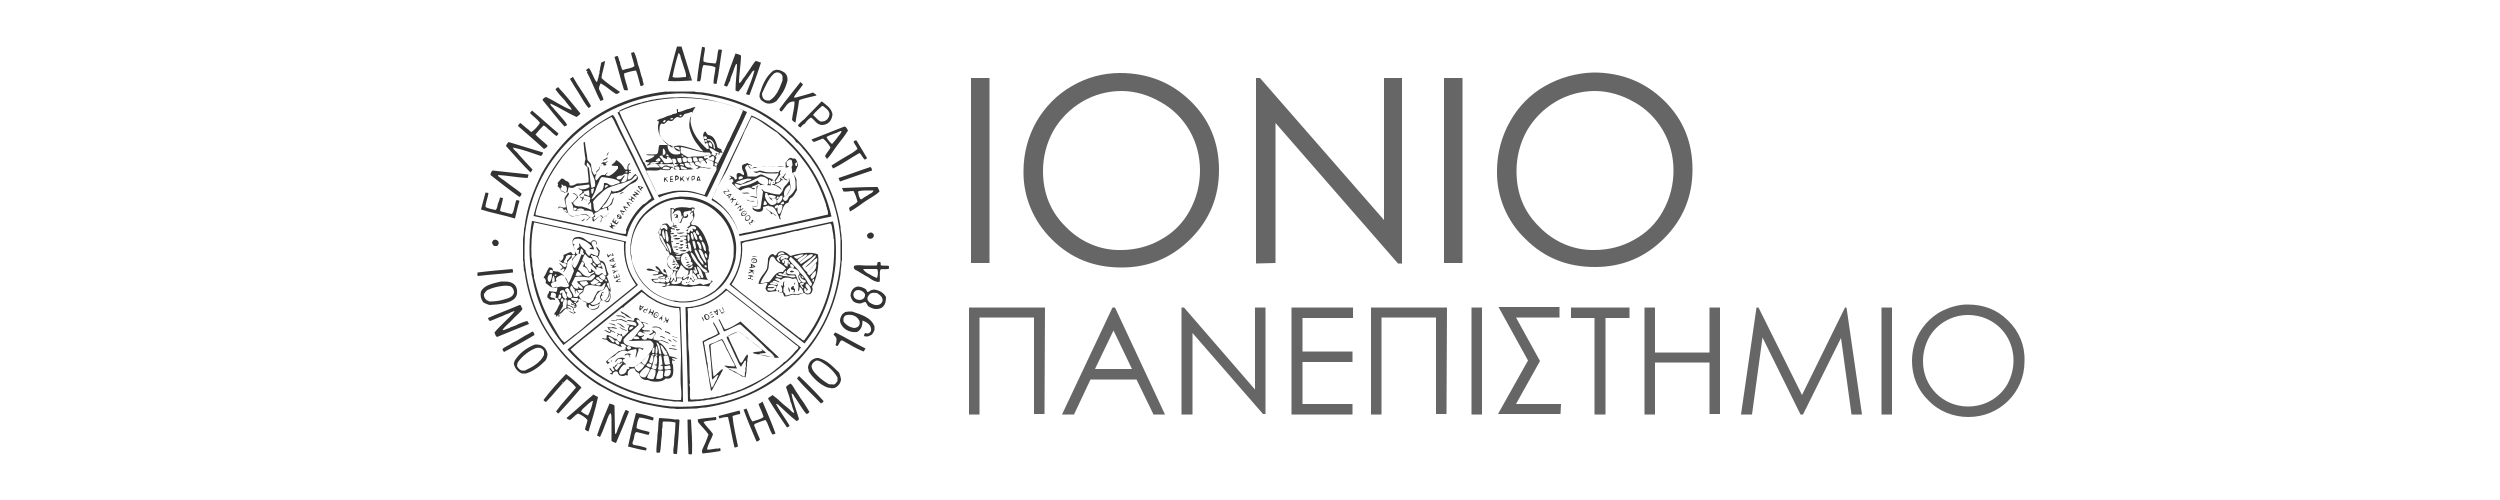 <?xml version="1.0" encoding="utf-8"?>
<!-- Generator: Adobe Illustrator 28.0.0, SVG Export Plug-In . SVG Version: 6.00 Build 0)  -->
<svg version="1.1" id="Layer_1" xmlns="http://www.w3.org/2000/svg" xmlns:xlink="http://www.w3.org/1999/xlink" x="0px" y="0px"
	 viewBox="0 0 500 100" style="enable-background:new 0 0 500 100;" xml:space="preserve">
<style type="text/css">
	.st0{fill:#666666;}
	.st1{fill-rule:evenodd;clip-rule:evenodd;fill:#333333;}
</style>
<g id="text_GR">
	<path class="st0" d="M326.8,20.4c2.4,1.3,4.4,3.3,5.8,5.7c1.4,2.4,2.1,5.2,2.1,8c0,2.8-0.7,5.6-2.1,8.1c-1.3,2.4-3.3,4.4-5.7,5.7
		c-2.4,1.4-5.2,2.1-8,2.1c-4.1,0.1-8.1-1.6-11-4.6c-3.1-3-4.6-6.7-4.6-11.2c0-2.8,0.7-5.6,2.1-8.1c1.4-2.4,3.4-4.4,5.8-5.8
		c2.4-1.4,5.1-2.1,7.8-2.1C321.6,18.2,324.4,19,326.8,20.4 M309,17.2c-3,1.7-5.4,4.2-7,7.1c-1.7,3-2.6,6.4-2.6,9.9
		c-0.1,5.1,2,10.1,5.7,13.6c3.8,3.8,8.4,5.6,13.9,5.6c5.4,0,10-1.9,13.8-5.7c3.8-3.8,5.7-8.4,5.7-13.8c0-5.5-1.9-10.1-5.7-13.8
		c-3.8-3.7-8.5-5.6-14.1-5.6C315.3,14.6,312,15.5,309,17.2 M288.8,52.6h3.7v-37h-3.7V52.6z M255.1,52.6v-28l24.5,28.1h0.8V15.6h-3.6
		V44L252,15.6h-0.8v37.1L255.1,52.6z M232.1,20.4c2.4,1.3,4.4,3.3,5.8,5.7c1.4,2.4,2.1,5.2,2.1,8c0,2.8-0.7,5.6-2.1,8.1
		c-1.3,2.4-3.3,4.4-5.7,5.7c-2.4,1.4-5.2,2.1-8,2.1c-4.1,0.1-8.1-1.6-11-4.6c-3.1-3-4.6-6.8-4.6-11.2c0-2.8,0.7-5.6,2.1-8.1
		c1.4-2.4,3.4-4.4,5.8-5.8c2.4-1.4,5.1-2.1,7.8-2.1C227,18.2,229.7,19,232.1,20.4 M214.4,17.2c-3,1.7-5.4,4.2-7.1,7.1
		c-1.7,3-2.6,6.4-2.6,9.9c-0.1,5.1,2,10.1,5.7,13.7c3.8,3.8,8.4,5.6,13.9,5.6c5.4,0,10-1.9,13.8-5.7c3.8-3.8,5.7-8.4,5.7-13.8
		c0-5.5-1.9-10.1-5.7-13.8s-8.5-5.6-14.1-5.6C220.6,14.6,217.3,15.5,214.4,17.2 M194.2,52.6h3.7v-37h-3.7V52.6z"/>
	<path class="st0" d="M398.2,64.2c1.4,0.8,2.5,1.9,3.3,3.3c0.8,1.4,1.2,3,1.2,4.6c0,1.6-0.4,3.2-1.2,4.7c-0.8,1.4-1.9,2.5-3.3,3.3
		c-1.4,0.8-3,1.2-4.6,1.2c-5,0-9-4-9-9c0,0,0-0.1,0-0.1c0-1.6,0.4-3.2,1.2-4.7c0.8-1.4,1.9-2.5,3.3-3.3c1.4-0.8,2.9-1.2,4.5-1.2
		C395.2,63,396.8,63.4,398.2,64.2 M388,62.4c-1.7,1-3.1,2.4-4.1,4.1c-1,1.7-1.5,3.7-1.5,5.7c0,3,1.1,5.8,3.3,7.9
		c2.1,2.2,5,3.3,8,3.3c6.2,0,11.2-4.9,11.2-11.1c0-0.1,0-0.1,0-0.2c0.1-3-1.1-5.9-3.3-8c-2.2-2.2-4.9-3.2-8.1-3.2
		C391.6,60.9,389.7,61.5,388,62.4 M376.3,82.9h2.1V61.5h-2.1V82.9z M350.4,82.9l2.1-15.4l7.6,15.4h0.5l7.6-15.3l2.1,15.3h2.1
		l-3.1-21.4H369L360.4,79l-8.7-17.5h-0.4l-3.1,21.4L350.4,82.9z M328.9,82.9h2.1V72.5h10.9v10.3h2.1V61.5h-2.1v9H331v-9h-2.1
		L328.9,82.9z M318.9,63.6v19.3h2.2V63.6h4.8v-2.1h-11.7v2.1H318.9z M312.2,80.8h-9l4.8-8.6l-4.8-8.7h8.7v-2.1h-12.2l5.9,10.7
		l-6,10.7h12.5L312.2,80.8z M294.3,82.9h2.1V61.5h-2.1V82.9z M289.4,61.5h-15.2v21.4h2.1V63.5h10.9v19.3h2.1L289.4,61.5z
		 M258.3,82.9h12.2v-2.1h-10v-8.4h10v-2.1h-10v-6.7h10.1v-2.1h-12.3L258.3,82.9z M238.5,82.9V66.6l14.1,16.2h0.5V61.5H251v16.4
		l-14.2-16.4h-0.5v21.4L238.5,82.9z M226.4,73.8H219l3.7-7.7L226.4,73.8z M222.5,61.5l-10.1,21.4h2.4l3.3-7h9.2l3.4,7h2.3l-10-21.4
		H222.5z M209,61.5h-15.2v21.4h2.1V63.5h10.9v19.3h2.1L209,61.5z"/>
</g>
<g id="graphic_GR">
	<path class="st1" d="M138.4,16.1c-0.7-2.3-1.4-4.6-2.1-6.8h-0.9c-0.7,2.3-1.2,4.6-1.8,6.9C135.1,16.3,136.8,16.2,138.4,16.1z
		 M137.8,15.5h0.1c0,0.1,0,0.2-0.1,0.2C137.8,15.8,137.8,15.6,137.8,15.5z M135.7,10.6L135.7,10.6c0.4,0.2,0.4,0.8,0.5,1.1
		s0.3,0.8,0.4,1.2c0.2,0.8,0.7,1.7,0.6,2.5c-0.7,0-2,0.3-2.7,0C134.8,13.8,135.2,12.2,135.7,10.6z M140,16.3c0.4-1,0.2-2.4,0.7-3.3
		c0.8,0.1,1.8,0.1,2.4,0.5c-0.1,1.1-0.4,2.1-0.4,3.2l0.6,0.1c0.5-2.2,0.7-4.6,1.1-6.8c-0.2-0.1-0.4-0.1-0.7-0.1
		c-0.3,0.9-0.2,2.1-0.6,2.8c-0.8-0.1-1.8-0.1-2.4-0.4c-0.1-0.9,0.3-1.9,0.3-2.8c-0.3,0-0.3-0.2-0.6-0.1c-0.4,2.3-0.8,4.6-1,6.9
		C139.6,16.2,139.8,16.2,140,16.3L140,16.3z M125.6,18c-0.2-1.2-0.7-2-0.8-3.3c0.8-0.3,1.6-0.5,2.4-0.6c0.4,1,0.6,2.1,0.9,3.1
		c0.2,0,0.4,0,0.6-0.2c0.1-0.3-0.2-0.7-0.2-1.2c-0.4-0.9-0.5-2-0.9-2.9c-0.2-0.9-0.4-1.7-0.8-2.5c-0.2,0.1-0.4,0.1-0.6,0.2
		c0.2,0.9,0.5,1.7,0.7,2.6c-0.5,0.5-1.6,0.5-2.3,0.8c-0.1,0-0.1-0.1-0.2-0.1c-0.1-0.5-0.4-0.9-0.4-1.5c-0.3-0.3-0.2-0.9-0.5-1.2
		c-0.2,0-0.4,0.1-0.6,0.2c0.7,2.2,1.2,4.4,1.9,6.6C125.2,18.1,125.4,18.1,125.6,18z M146,16.2c0.1-0.7,0.4-1.2,0.6-1.8
		c0.1-0.3,0.2-0.6,0.3-0.9c0.2-0.2,0.1-0.7,0.5-0.7c0,1.7-0.3,3.4-0.3,5.3c0.2,0.1,0.4,0.2,0.6,0.2c0.6-0.7,1.1-1.4,1.5-2.2
		c0.3-0.3,0.5-0.7,0.8-1.1c0.3-0.3,0.4-0.9,0.9-0.9c-0.4,1.6-1.1,3.2-1.7,4.7c0.2,0.1,0.4,0.2,0.7,0.2c0.8-2.1,1.6-4.3,2.3-6.5
		c-0.3,0-0.7-0.3-1.1-0.3c-0.6,0.7-1,1.5-1.6,2.3c-0.3,0.4-0.5,0.8-0.8,1.1s-0.4,0.9-0.9,1c0-1.8,0.4-3.8,0.4-5.5
		c-0.3-0.2-0.7-0.3-1.1-0.4c-0.8,2.1-1.6,4.3-2.3,6.4c0.2,0.1,0.4,0.2,0.6,0.2C145.7,17,145.7,16.5,146,16.2L146,16.2z M117.5,14.3
		c0,0.1-0.1,0.1-0.1,0.2c1,1.8,1.7,3.9,2.7,5.7c0.1-0.1,0.5-0.1,0.6-0.3c-0.2-0.8-0.6-1.4-0.9-2.1c0-0.4,0.1-0.7,0.3-1.1
		c0,0,0.1,0,0.1,0c1.1,0.6,2,1.5,3,2.1c0.3,0,0.6-0.2,0.8-0.4c-1.2-0.9-2.6-1.7-3.7-2.8c0.1-1.2,0.6-2.3,0.7-3.4
		c-0.3,0.1-0.6,0.2-0.8,0.4c0,0.6-0.2,0.7-0.2,1.3c0,0.1-0.1,0.2-0.1,0.4v0.3c-0.1,0.3-0.2,0.6-0.2,0.9c-0.2,0.2-0.1,0.8-0.4,0.9
		c-0.6-0.8-0.9-2-1.5-2.8c-0.1,0.1-0.4,0.2-0.5,0.3C117.1,14.2,117.4,14.2,117.5,14.3L117.5,14.3z M151.9,19.4
		c0.1,0.2,0.2,0.4,0.3,0.6c0.4,0.3,0.8,0.6,1.3,0.7c0.6,0.1,1.3-0.1,1.8-0.5c0.5-0.6,0.9-1.2,1.3-1.8c0.4-0.7,0.7-1.5,0.9-2.3
		c0-0.3,0-0.6-0.1-0.9c-0.1-0.2-0.2-0.4-0.4-0.6c-0.4-0.3-0.8-0.5-1.2-0.6c-0.2,0-0.6-0.1-0.7,0c-0.1,0-0.2,0.1-0.4,0.1
		c-1.3,1-2.1,2.5-2.6,4.2C151.9,18.7,151.9,19,151.9,19.4L151.9,19.4z M154.8,14.7c0.1-0.1,0.3-0.1,0.4-0.2c0.6-0.1,1.1,0.2,1.3,0.7
		v0.9c-0.6,1.6-1.2,3.2-2.6,4c-1.1,0.1-1.5-0.5-1.5-1.4C153.1,17.2,153.7,15.7,154.8,14.7L154.8,14.7z M117.7,21.6
		c0.2-0.1,0.4-0.2,0.5-0.4c-1.1-2-2.5-3.8-3.6-5.8h-0.1c0,0,0,0,0,0c-0.1,0.2-0.4,0.2-0.5,0.4c0.6,1,1.2,2,1.8,2.9
		C116.4,19.7,117,20.8,117.7,21.6L117.7,21.6z M156.3,22.3c0.8-0.7,1.1-2.1,2.6-2c0,1.5-0.4,2.4-0.5,3.7c0.2,0.2,0.4,0.4,0.7,0.5
		c0.2-1.5,0.5-2.7,0.7-4.3c0-0.1,0.1-0.1,0.1-0.2c1-0.4,2.3-0.6,3.4-0.9c-0.1-0.3-0.5-0.4-0.7-0.6c-1.1,0.4-2.4,0.7-3.4,1
		c-0.1,0-0.4,0.1-0.4-0.1c0.5-0.9,1.2-1.6,1.8-2.5c-0.1-0.2-0.4-0.3-0.5-0.5c-1.4,1.8-2.9,3.6-4.2,5.4
		C155.9,22.1,156.1,22.3,156.3,22.3L156.3,22.3z M113.4,24.9c-0.5-0.8-1.1-1.4-1.7-2.1c-0.3-0.3-0.6-0.7-0.9-1
		c-0.2-0.4-0.8-0.6-0.7-1.1c1.8,0.8,3.4,1.9,5.2,2.7c0.3-0.2,0.6-0.4,0.8-0.7c-1.5-1.8-2.9-3.6-4.5-5.3c-0.1,0.2-0.4,0.2-0.5,0.5
		c0.5,0.7,1.1,1.4,1.7,2c0.3,0.3,0.5,0.7,0.8,1c0.2,0.4,0.7,0.6,0.7,1.1c-1.9-0.7-3.3-1.8-5.1-2.6c-0.3,0.1-0.6,0.3-0.7,0.6
		c1.5,1.8,2.8,3.6,4.4,5.3C113.1,25.2,113.4,25.1,113.4,24.9z M159.1,72.7c4.5-4.5,7.8-10.3,9-17.9c0-0.7,0.2-1.5,0.2-2.4
		c0-0.2,0.1-0.2,0.1-0.4c0-1.3,0-2.5,0-3.8c-0.1-0.4-0.1-0.8-0.1-1.1c-0.1-0.6-0.2-1.2-0.2-1.8c-0.3-1.8-0.8-3.6-1.3-5.4
		c-0.6-1.6-1.3-3.2-2.1-4.8c-1.5-2.9-3.5-5.5-5.9-7.8c-4.7-4.6-10.4-7.6-18.2-8.8c-0.5,0-0.9-0.1-1.4-0.1c-0.2-0.1-0.4-0.1-0.6-0.1
		c-1.5,0-3.1,0-4.5,0c0,0,0,0,0,0c0,0,0,0-0.1,0c-0.3,0-0.6,0.1-0.8,0c-7.9,0.9-13.9,4.1-18.8,8.6c-2.4,2.3-4.5,5-6.1,7.9
		c-1.5,3.1-2.9,6.4-3.4,10.6c0,0.2-0.1,0.2-0.1,0.4c0,0.7-0.1,1.3-0.2,2V52c0,0.2,0.1,0.3,0.1,0.5v0.7c0.1,0.3,0,0.9,0.2,1.1
		c1,7.3,4.1,12.6,8,17c2,2.2,4.3,4.1,6.8,5.7c1.3,0.7,2.7,1.5,4.1,2.1c1.3,0.6,3.1,1.1,4.6,1.6c1.9,0.4,3.8,0.8,5.7,1
		c0.4,0,0.8,0,1.3,0.1c1.3,0,2.5-0.1,3.9-0.1c0.6-0.1,1.2-0.2,1.8-0.2C148.7,80.3,154.7,77.1,159.1,72.7z M134.2,81.3
		c-8.9-0.9-15-4.3-20.1-9.2c-4.9-5-8.5-11.3-9.2-20.4c0-1.7,0-3.4,0.1-5c1.1-8.7,4.7-14.8,9.8-19.5c2.6-2.4,5.6-4.4,8.8-5.8
		c3.7-1.6,7.6-2.5,11.6-2.7h0.1c0,0,0,0,0,0c1.7-0.1,3.2,0.1,4.8,0.2c3.8,0.5,7.5,1.6,11,3.3c1.5,0.8,3,1.8,4.4,2.8
		c0.7,0.5,1.4,1,2,1.6c0.6,0.6,1.3,1,1.7,1.8c0.8,0.4,1.2,1.2,1.8,1.8c0.5,0.6,1.1,1.3,1.5,2c1,1.4,1.9,2.9,2.6,4.5
		c1.7,3.5,2.7,7.3,3,11.2c0,1.5,0,2.9,0,4.3c-0.9,9.7-4.8,16.3-10.5,21.3C152,78.4,144.9,81.8,134.2,81.3z M159.6,25.1
		c0,0.1,0.4,0.4,0.5,0.4c0.2-0.3,0.5-0.6,0.9-0.8c0.3-0.5,0.7-0.9,1.2-1.2c0.8,0.5,1.1,1.5,2.3,1.5c1.2-0.1,1.9-0.9,2-2.2
		c-0.3-1.3-1.3-1.8-2.1-2.5c0,0-0.1,0-0.1,0c-0.9,0.9-2.4,2.5-3.5,3.6C160.6,24,159.6,24.9,159.6,25.1z M164.4,21.2h0.2
		c0.5,0.4,1.2,0.8,1.3,1.6c-0.1,0.9-0.7,1.6-1.8,1.5c-0.6-0.3-1-0.9-1.5-1.3C163.1,22.3,163.8,21.8,164.4,21.2z M109.5,29.1
		c-0.8-0.8-1.7-1.4-2.4-2.2c0.5-0.6,1-1.2,1.6-1.8c0.6,0.2,0.8,0.7,1.3,1c0.4,0.4,0.8,0.8,1.3,1.1c0.2-0.1,0.3-0.3,0.4-0.5
		c-1.8-1.5-3.5-3.1-5.3-4.6c-0.1,0.2-0.3,0.3-0.4,0.5c0.6,0.7,1.5,1.2,2,2c-0.5,0.7-1,1.3-1.7,1.8c-0.2-0.1-0.4-0.2-0.5-0.4
		c-0.6-0.4-1.1-0.9-1.7-1.4c-0.2,0.1-0.4,0.3-0.5,0.6c1.7,1.5,3.5,3,5.2,4.6C109.3,29.5,109.5,29.4,109.5,29.1z M130.9,39.9
		c-1.4-2.9-2.8-5.6-4.1-8.5c-0.7-1.4-1.4-2.8-2.1-4.2c-0.3-0.7-0.7-1.4-1-2.1c-0.3-0.7-0.6-1.5-1.1-2.1h-0.1
		c-7.8,4.2-13.5,10.6-15.8,20.2c6.2,1.4,12.6,2.6,18.7,4.1C126.1,44.2,128.1,41.5,130.9,39.9z M125.1,46.8c-1.6-0.1-2.7-0.6-4.2-0.8
		c-0.9-0.3-2-0.4-2.9-0.7c-0.8,0-1.3-0.3-2.1-0.4c-2.9-0.7-5.9-1.2-8.8-1.9c0.1-1.3,0.6-2.2,0.9-3.4c0.5-1,0.8-2,1.3-3
		c0.9-1.9,2.1-3.6,3.3-5.3c2.6-3.2,5.8-5.9,9.5-7.8c0.1,0,0-0.1,0.2-0.1c0.5,0.5,0.7,1.3,1.1,2c0.3,0.7,0.7,1.4,1,2
		c0.7,1.3,1.3,2.7,2,4c1.3,2.7,2.7,5.4,3.9,8.2c-0.2,0.3-0.6,0.4-0.8,0.7c-0.3,0.2-0.5,0.5-0.9,0.6c-1.5,1.4-2.7,3.2-3.4,5.1
		C125.3,46.5,125.2,46.6,125.1,46.8L125.1,46.8z M147.9,47.2c6.1-1.2,12.3-2.7,18.4-3.9c-1.5-6.6-5.2-12.5-10.4-16.7
		c-1.6-1.2-3.6-2.7-5.6-3.5c-2.7,5.6-5.4,11.3-8,16.9C145.1,41.5,147.1,44.1,147.9,47.2L147.9,47.2z M145.9,32.9
		c1-2.3,2.2-4.5,3.1-6.8c0.5-0.8,0.8-1.8,1.3-2.6c0-0.1,0-0.1,0-0.1c0.9,0.2,2,1,2.7,1.5c0.9,0.6,1.7,1.2,2.4,1.6
		c0.5,0.5,1,1,1.6,1.5c0.5,0.5,1,1,1.5,1.5c1,1,1.9,2.2,2.7,3.3c1.7,2.3,3,5.1,4,8.1c0,0.4,0.2,0.5,0.2,0.9c0.2,0.3,0.2,0.7,0.2,1.1
		c-4.2,1-8.4,1.9-12.5,2.8c-0.1,0-0.1,0.1-0.2,0.1c-1.5,0.2-2.5,0.6-4.1,0.8c-0.3,0.1-0.7,0.2-1,0.2c-0.9-3.2-2.8-5.5-5.3-7.1
		c0.4-1.2,1-2.3,1.6-3.4C144.8,35.1,145.4,34.1,145.9,32.9L145.9,32.9z M162.8,28.4c0.6-0.2,1.2-0.5,1.8-0.7
		c0.6,0.5,1.1,1.1,1.5,1.8c-0.3,0.6-0.8,1.1-1.1,1.7c0.1,0.2,0.3,0.4,0.4,0.6c0.8-0.8,1.4-1.9,2.1-2.8s1.5-1.9,2.1-2.9
		c-0.2-0.3-0.3-0.7-0.7-0.8c-2.2,0.9-4.4,1.7-6.6,2.6C162.4,28,162.5,28.3,162.8,28.4z M168.1,26.2c0.1,0,0.2,0,0.2,0
		c-0.1,0.6-0.6,0.9-0.9,1.4c-0.3,0.4-0.6,0.8-1,1.2c-0.5-0.4-0.8-0.8-1.1-1.4C166.1,26.9,167.2,26.7,168.1,26.2L168.1,26.2z
		 M166.3,33.1c0.1,0.2,0.2,0.4,0.3,0.6c1.9-0.9,3.5-2.1,5.3-3.1c0.4,0.3,0.6,0.9,1,1.3c0.2,0,0.4-0.1,0.5-0.3
		c-0.7-1.2-1.4-2.3-2.1-3.5c-0.3-0.1-0.4,0.1-0.6,0.2c0.2,0.6,0.6,0.9,0.8,1.5c-0.5,0.4-1,0.8-1.6,1.1
		C168.7,31.6,167.5,32.3,166.3,33.1L166.3,33.1z M106.5,33.9c-1-1.1-2-2.1-3-3.3c-0.3-0.4-0.8-0.6-0.9-1.1c2,0.4,3.8,1.1,5.6,1.7
		c0.2-0.2,0.4-0.4,0.4-0.7c-2.2-0.7-4.7-1.4-6.9-2.1c-0.2,0.2-0.4,0.5-0.5,0.8c1.6,1.8,3.2,3.6,4.9,5.3
		C106.3,34.3,106.4,34.1,106.5,33.9z M120.1,43.2c-0.6,0.1-0.8,0.6-1.3,0.8c-0.1-0.2-0.1-0.4-0.1-0.6c0.1,0,0.2,0,0.3,0
		c0.1-0.4-0.1-0.5-0.1-0.8c0.5-0.1,0.9-0.4,1.2-0.7c0.6,0,0.7-0.4,1.3-0.3c0,0.2,0,0.5,0.2,0.5c0.2-0.1,0-0.5,0-0.7
		c0.2-0.2,0.5-0.3,0.7-0.5c0.3-0.4,0.3-1.1,0.6-1.5c-0.2,0.1-0.2,0.3-0.4,0.4c-0.1,0.8-0.6,1.4-1.4,1.7c-0.3-0.1-0.4,0.3-0.7,0.1
		c-0.1-0.1,0.2-0.2,0.2-0.4c0.8-0.6,1.2-1.7,1.7-2.5c0.2,0,0.2,0.1,0.4,0c0.2-0.1,0.5-0.1,0.7-0.1c0.2-0.1,0.5-0.2,0.7-0.2
		c1-0.5,1.5-1.5,2.6-1.8c0.1-0.1,0.3-0.2,0.5-0.3c0.1-0.2,0.3-0.3,0.4-0.6c0-0.5-0.3-0.6-0.5-0.9c-0.6,0.3-0.7,1.2-1.6,1.1
		c0.1-0.4,0.1-1,0.3-1.3c0.1,0,0.4,0.1,0.4-0.1s-0.4,0.1-0.4-0.2c0-0.3,0.4,0,0.4-0.3c-0.1-0.1-0.3,0-0.4,0
		c-0.2-0.2-0.1-0.7-0.1-0.9c0.1-0.1,0.3-0.2,0.3-0.5c-0.4,0.2-0.6,0.6-0.5,1.3c-0.2,0-0.3,0-0.5,0c-0.4-0.8-1-1.5-1.8-1.9
		c-0.1,0.5-0.6,0.7-0.9,1c0.2,0.3,0.9,0.1,1.3,0.2v0.5c-0.5,0.6-1.1,1.2-1.8,1.5c-0.2-0.1-0.6,0-0.6-0.2c-0.1-0.2,0.4-0.3,0.3-0.5
		c-0.3,0.1-0.3,0.4-0.6,0.5c-1-0.2-1.1,0.8-1.7,1.1c-0.3-0.4-0.1-1.2,0.2-1.4c-0.2,0-0.3,0.2-0.5,0.3c-0.5-0.5-0.6-1.3-0.7-2.2
		c-0.2-0.3-0.5-0.5-0.7-0.8c-0.1-1.3-0.4-2.2-0.5-3.5c-0.1,0,0-0.1-0.2-0.1c0,0.1-0.1,0.1-0.1,0.1c0.1,1.1,0.2,2.2,0.4,3.3
		c-0.1,0.4-0.2,0.8-0.2,1.1c0.2,0.2,0.4,0.4,0.6,0.6c0,1,0.3,1.9,0.2,3c-0.8,0.1-1.5,0.2-2.3,0.2c-0.4,0.2-0.8,0.5-1.4,0.4
		c-0.1-0.1-0.2-0.3-0.1-0.4c-0.2-0.2-0.3-0.5-0.7-0.5c-0.3-0.2-0.4-0.5-0.9-0.5c-0.3,0.3-0.5,0.6-0.8,0.9c0.2,0.3,0.1,0.4,0,0.7
		c0.4,0.1,0.5,0.5,0.7,0.9c0.4-0.2,0.5,0.2,0.9,0.3c0.2,0,0.3-0.2,0.5,0c-0.2,0.5-0.5,0.7-0.7,1.2c0,0.7,0.3,1.1,0.3,1.7
		c-0.4,0.3-0.8,0-1.3-0.1c-0.1,0.1-0.3,0.1-0.3,0.4c0.2,0,0.1-0.2,0.3-0.2c0.3-0.1,0.5,0.1,0.7,0.2c0.1,0.1,0.1,0.3,0.2,0.4
		c0.2,0.1,0.3,0.3,0.6,0.3c0.4,0.4,0.6,0.9,1.5,0.8c0.4-0.1,0.8-0.2,1.1-0.2c0.4-0.2,0.8-0.2,1.2-0.2c0.2,0.2,0.6,0.3,0.7,0.6
		c-0.1,0.3-0.5,0.4-0.7,0.7c0.3,0,0.6-0.5,0.9-0.7c0.2,0,0.3,0.1,0.4,0.2c0,0.3-0.1,0.6,0.2,0.7c0.5-0.4,0.9-0.9,1.4-1.2
		c0.2,0,0.4,0,0.4,0.2c-0.2,0.4-0.4,0.8-0.4,1.2c0.2-0.1,0.2-0.5,0.2-0.7c0.2-0.2,0.5-0.5,0.7-0.6c0.2,0,0.2,0.1,0.3,0.1
		c0-0.1-0.1-0.1,0-0.3c0.2-0.1,0.4-0.2,0.5-0.4C121.3,43,120.7,43.8,120.1,43.2z M113,38.6c-0.3-0.1-0.3-0.4-0.7-0.3
		c-0.1-0.2-0.2-0.4-0.2-0.6c0-0.2,0.2-0.2,0.3-0.3c-0.1-0.2-0.1-0.3-0.1-0.5c0.3,0,0.3,0.2,0.4,0.3C113.6,36.8,113.5,38.5,113,38.6z
		 M126.2,36C126.2,36,126.2,36,126.2,36c0.4-0.2,0.5-0.6,0.8-0.8c0.1,0,0.1-0.1,0.1-0.1c0.2,0,0.2,0.1,0.3,0.1
		c0,0.2-0.1,0.3-0.1,0.5c-1.3,0.8-2.3,1.8-3.7,2.5c-0.2,0-0.4,0-0.5,0.1h-0.5c-0.2,0-0.2-0.2-0.4-0.2c-0.1,0.1,0.1,0.2,0,0.3
		c-0.6,1.5-1.6,2.6-2.5,3.7c-0.2,0-0.3,0.2-0.5,0.2c-0.6-0.2-0.4-1.2-0.6-2c0.6-0.8,1.4-1.5,2.2-2.2c0.8-0.7,2-0.9,3-1.3
		C124.6,36.7,125.3,36.3,126.2,36z M121.1,37c0.3,0,0.5,0,0.5,0.2c-0.2,0.1-0.4,0.3-0.6,0.4C120.9,37.5,121.1,37.2,121.1,37z
		 M125.1,34.3c0.1-0.1,0.3-0.1,0.4,0c0.1,0.3-0.2,0.2-0.4,0.2V34.3z M124.4,35.1c0.3-0.2,0.6-0.5,1.1-0.3c0.1,0.5-0.1,0.8-0.2,1.3
		c-0.2,0.2-0.7,0.5-1.1,0.3c0.2-0.5,0.5-0.8,0.8-1.3c-0.5,0-0.6,0.8-1.1,0.8c-0.3,0-0.6-0.1-0.6-0.4
		C123.5,35.2,123.9,35.1,124.4,35.1L124.4,35.1z M119.2,37.8c0.2-0.7,0.6-1.3,0.8-2c0.1-0.1,0.2-0.3,0.4-0.4c1.4,0.2,2.8,0.3,3.6,1
		c-0.1,0.3-0.5,0.3-0.8,0.4c-0.3,0.1-0.6,0.3-0.9,0.3c-0.6-0.1-0.7-0.6-1.5-0.5c0,0.5-0.1,1.1-0.4,1.5c-0.4,0.3-0.7,0.5-1.1,0.9
		c-0.3,0.3-0.6,0.8-1,0.8C118.5,39.2,119,38.6,119.2,37.8z M118.4,38.8c-0.2-0.2-0.1-0.7-0.2-0.9c0.2-0.1,0.4-0.3,0.6-0.2
		C118.7,38.2,118.7,38.6,118.4,38.8L118.4,38.8z M117.8,33.6c-0.1-0.2-0.3-0.2-0.4-0.4c-0.1-0.3-0.1-0.6,0.1-0.7
		c0.5,0.5,0.8,1.2,0.8,1.9c0.3,0.9,0.9,1.7,0.7,2.9c-0.2,0.1-0.5,0.2-0.7,0.3C118,36.3,118,34.8,117.8,33.6z M117.9,39.4
		c0.2,0.2,0.2,0.4,0.1,0.6c-0.4,0-1,0-1.3-0.2c0-0.3,0-0.5,0.2-0.7C117.3,39.2,117.5,39.3,117.9,39.4z M116.7,38.3
		c0.4,0,0.8-0.3,1.1-0.2c0,0.4,0.2,0.8,0,1.1C117.3,39,116.8,38.9,116.7,38.3z M112.8,42.1c0-0.2,0.2-0.2,0.4-0.2
		c0.1,0.2,0.2,0.4,0.2,0.6C113.2,42.6,113,42.3,112.8,42.1z M118.4,43.5c-0.4-0.1-0.9-0.3-1.3-0.6c-1,0-1.7,0.3-2.7,0.4
		c-0.3-0.1-0.5-0.3-0.7-0.5c-0.3-0.9-0.5-1.8-0.6-2.8c0.1-0.5,0.5-0.7,0.7-1.2c0-0.2-0.2-0.3-0.3-0.4c0.1-0.3,0.1-0.6,0.2-0.9
		c0.2-0.1,0.4,0.1,0.6,0.1c0.4,0,0.7-0.2,1-0.4c0.8-0.1,1.7-0.2,2.5-0.3c0.1,0.2,0.1,0.3,0.1,0.5c-0.5,0.4-1.6,0.7-2.2,0.2
		c0,0.4,0.7,0.3,0.8,0.7c-0.1,0.5-0.6,0.5-0.7,0.8c0.4,0.1,0.5-0.5,1-0.5c0,0.1,0.1,0.1,0.1,0.1c0,0.3-0.1,0.6-0.4,0.8
		c-0.3,0-0.3-0.2-0.5-0.2c-0.1,0.2,0.4,0.3,0.4,0.4c0.1,0.2-0.2,0.3-0.1,0.5c0.2,0,0.2-0.4,0.4-0.4c0.2,0,0.5,0.1,0.6,0.3
		c0.1-0.2,0.5-0.1,0.7,0c0.1,0.4-0.4,0.5-0.4,0.8c0.3,0,0.3-0.4,0.6-0.4c0,0.5,0.1,1.1,0.1,1.5c-0.6-0.3-1.3-0.5-1.9-0.7
		c-0.5,0-0.9,0-1.4-0.2c-0.1-0.1-0.3-0.3-0.4-0.5c0.2-0.4,0.7-0.7,1-1.1c-0.1-0.5-0.6-0.9-1.1-0.9c0.3,0.3,0.9,0.3,0.9,0.8
		c-0.2,0.5-0.6,0.7-0.9,1.1h-0.3c0.4,0.4,0.5,1,0.5,1.6c1.2,0.3,2.8-0.3,3.8,0.3c0.1,0.2,0.1,0.3,0.2,0.5c0.2,0,0.2-0.1,0.3,0
		C118.8,43.3,118.6,43.4,118.4,43.5z M116.9,42.1c-0.5,0.1-1,0.1-1.6,0C115.4,41.5,116.8,41.6,116.9,42.1z M114.9,42.1
		c-0.2-0.1-0.2-0.4-0.1-0.6c0.2,0,0.4,0.1,0.6,0.2C115.3,41.9,115.1,42.1,114.9,42.1z M121.8,30.5c-0.2-0.1-0.6,0.5-0.4,0.7
		C121.5,30.9,121.6,30.7,121.8,30.5L121.8,30.5z M121.4,31.4c-0.1,0.5-0.8,0.3-0.8,0.8C120.9,31.9,121.8,31.9,121.4,31.4L121.4,31.4
		z M145.9,35.9c0.2,0.1,0.3-0.2,0.6-0.1c0.1,0.1,0.1,0.3,0.2,0.4c0,0.2-0.3,0.2-0.3,0.5c0.6,0.4,1,1.1,1.7,1.4
		c0.6-0.4,1.2-0.6,1.9-0.6c0.3,0.1,0.7,0.6,1,0.2c-0.1-0.2-0.7,0-0.7-0.3c0.2-0.2,0.6-0.2,0.9-0.4c0.3,0,0.7-0.5,0.8,0
		c-0.9,0.1-0.5,1.6-0.6,2.4c-0.4,0-1.2-0.3-1.5-0.2c0.5,0.2,1,0.3,1.5,0.4c0.1,0.7,0.5,2-0.7,1.7c-0.1,0.1-0.1,0.2-0.2,0.4
		c0.3,0.8,2.4,1.1,2.1-0.3c0.4-0.1,0.7-0.2,1.1-0.3c0.2,0.2,0.4,0.2,0.7,0.2c0.8,0.4,1,1.4,1.4,2.1c0,0.2,0.1,0.4,0.3,0.5
		c0.1-0.3-0.1-0.3-0.1-0.6c0.4-0.9,0.5-2,1.2-2.6c0.2,0,0.1-0.2,0.4-0.1c0.1-0.3,0.3-0.6,0.4-0.9c0.7-0.3,1-1,1.4-1.7
		c-0.1-0.7-0.1-1.3-0.1-2c-0.1-0.6-0.5-0.9-0.7-1.4c0.1-0.2,0.3-0.2,0.5-0.3c0.1-0.5,0.4-0.8,0.5-1.3c-0.1-0.4-0.2-1-0.6-1.3
		c-0.1,0-0.3,0-0.5,0c-0.7-0.5-1,0.5-1.4,0.8c0,0.3,0.1,0.7,0,0.9c-0.2,0-0.5,0-0.7-0.1h-1.1c-0.1,0-0.2,0.1-0.3,0.1
		c-0.7-0.1-1.4-0.1-2.1-0.1c-0.1,0.1-0.2,0.1-0.4,0.1c-0.6,0-1.1,0-1.6,0c-0.3,0.2-0.6,0.3-0.9,0.3c-0.1-0.2-0.5-0.5-0.2-0.7
		c0.3-0.1,0.4,0.2,0.6,0.2c-0.1-0.4-0.7-0.3-0.9-0.6c-0.4,0.2-1,0.2-1.1,0.6c-0.1,0.9,0.5,1.1,0.4,1.8c-0.5,0-0.6-0.5-1.2-0.4
		c-0.4,0.2-0.3,0.7-0.2,1.1c-0.1,0.1-0.2,0.2-0.4,0.2c-0.1-0.1-0.1-0.3-0.2-0.4c-0.3-0.2-0.6-0.3-0.9-0.4c0,0.3,0.4,0.1,0.3,0.5
		C146.2,35.7,145.9,35.6,145.9,35.9z M159.4,32.5c0,0.2,0.1,0.6-0.1,0.7C158.9,33.3,159,32.3,159.4,32.5z M152.7,41
		c0-0.3,0.1-0.6,0.2-0.9c0.3,0.2,0.5,0.5,0.5,0.8C153.2,40.9,152.9,41.1,152.7,41z M153.9,40.8c-0.4-0.4-0.8-0.9-0.9-1.5
		c0-0.2,0-0.5,0.1-0.7c0.1,0,0.2,0,0.3,0c0.3,0.5,0.5,1.3,1.1,1.5c0-0.2-0.3-0.2-0.2-0.5c0.3,0,0.5,0,0.8,0.1
		c0.3,0.2,0.3,0.6,0.2,0.9C154.8,41.1,154.3,41.1,153.9,40.8z M153.7,39C153.7,38.9,153.7,38.9,153.7,39c0.6-0.1,1.1,0.1,1.5,0.3
		C155.1,39.9,153.6,39.7,153.7,39z M155.9,42.8c-0.5-0.1-0.4-0.7-0.4-1.3c-0.2,0-0.1,0.2-0.3,0.2c-0.2,0-0.2-0.2-0.3-0.3
		c0.2-0.3,0.4-0.4,0.7-0.4c0.1,0.1,0.1,0.2,0.1,0.2c0.1-0.3,0.7-0.4,0.8,0C156.4,41.8,156.3,42.4,155.9,42.8L155.9,42.8z
		 M155.3,39.8c0-0.3,0.2-0.7,0.5-0.4C155.7,39.6,155.5,39.9,155.3,39.8L155.3,39.8z M156.5,39.1c0.1,0.7-0.3,1.4-1,1.6
		c0-0.2-0.1-0.4-0.1-0.6C155.8,39.8,155.8,39.1,156.5,39.1L156.5,39.1z M156.1,40.8c0.1-0.3,0.7-0.8,0.7-0.2
		C156.9,40.9,156.3,40.9,156.1,40.8L156.1,40.8z M148.6,35.5c-0.1,0.3-0.5,0.3-0.8,0.4C147.4,35.3,148.4,35,148.6,35.5z M148.3,36
		c0.4-0.1,0.9-0.2,1.3-0.3c0.2,0.1,0.5,0,0.7,0.1c-0.1,0.4-0.8,0.3-1,0.5c-0.4,0.2-0.7,0.4-1.1,0.5c-0.3-0.1-0.7-0.1-1-0.3
		C147.4,36.2,148,36.2,148.3,36L148.3,36z M148,37c1.4-0.4,2.8-1,4.1-1.7c0.6,0,1.1,0.2,1.5,0.6c0.1,0.4,0.1,1-0.2,1.1
		c0.2,0.1,0.6,0,0.8,0.1c-0.2-0.3-0.1-1.1,0.5-1c-0.1-0.3-0.7-0.4-1.1-0.6c-0.4-0.2-0.8-0.4-1.2-0.6h-0.3c-0.3,0.1-0.6,0.3-0.9,0.4
		c-0.6,0-1.2,0-1.7,0c0-0.7-0.3-1.1-0.5-1.7c0.1-0.3,0.3-0.5,0.5-0.6c0.4,0.1,0.4,0.5,0.7,0.7c0.5-0.1,0.9-0.1,1.3-0.3
		c1,0.1,2.2-0.3,3.1,0c0.6,0,1-0.2,1.6-0.2c0.4,0.1,0.7,0.2,1.1,0.3c0.2,0,0.4-0.1,0.5-0.2c0-0.1-0.4,0-0.4-0.2
		c-0.1-0.2-0.1-0.5-0.1-0.7c0.2-0.2,0.4-0.4,0.7-0.5c0.5,0,0.4,0.6,0.5,1c0,0.2-0.1,0.3-0.2,0.5c0.1,0.3,0.1,0.7,0.1,1
		c0.6,0.7,0.8,1.9,0.7,3.3c-0.3,0.6-0.7,1.2-1.3,1.6c-0.2,0.4-0.3,0.8-0.7,0.9c-0.3,0-0.5-0.3-0.5-0.5c0.1-0.4,0.4-0.5,0.7-0.5
		c0.3-0.5,0.5-1.2,0.9-1.6c-0.2-0.6-0.2-1.4-0.4-2c-0.1,0.1,0,0.4,0,0.6c-0.3,0.6-0.8,0.9-1.1,1.4c-0.1,0.5-0.4,1-0.8,1.3
		c-1.2,0-2-0.4-3-0.6c-0.2-0.1-0.3-0.4-0.6-0.5c0,0.3,0.3,0.3,0.3,0.6c-0.2,1.1-0.3,2.2-0.5,3.3c-0.5,0.3-1.5,0.2-1.6-0.4
		c0.3-0.1,0.9,0.1,1-0.4c-0.1-1.2-0.2-2.4-0.2-3.6c0.3-0.3,1-0.3,1.6-0.4c-0.6,0-1.1-0.3-1.4-0.8c-0.9,0.6-2,1-3.3,1.2
		c-0.2,0.1-0.3,0.3-0.5,0.4c-0.4-0.2-0.7-0.5-0.8-1C147.4,36.7,147.7,37,148,37L148,37z M153.8,35.9c0.2,0,0.3,0.1,0.4,0.2
		c0,0.4-0.2,0.5-0.3,0.8C153.6,36.8,153.8,36.2,153.8,35.9L153.8,35.9z M157.9,37c0.2,0.1,0.1,0.5,0.3,0.7c-0.5,0.5-0.5,1.5-1.3,1.6
		C156.5,38.4,157.2,37.4,157.9,37L157.9,37z M120,33.3c0.3-0.1,0.3-0.4,0.5-0.6c0.1,0,0.2,0.2,0.2,0.4c0.3,0,0.5,0,0.6-0.2
		c0-0.1-0.2,0-0.2-0.2c0.1-0.2,0.4-0.3,0.5-0.4c-0.3-0.1-0.4,0.2-0.6,0.2c-0.2-0.1-0.6-0.1-0.7,0.2c0,0.1,0.1,0.2,0,0.3
		c-0.1,0.1-0.3,0.3-0.4,0.4c0,0.6-0.7,0.6-0.7,1.2C119.5,34.2,120,34,120,33.3L120,33.3z M168,36.3c2.2-0.8,4.4-1.5,6.4-2.2
		c0-0.3-0.1-0.5-0.3-0.7c-2.2,0.7-4.2,1.5-6.4,2.2C167.8,35.9,167.9,36.1,168,36.3L168,36.3z M155.6,34.4c-0.8,0.1-1.7,0.1-2.5,0
		c-0.5-0.1-1.2-0.5-1.6-0.1c-0.3,0-0.6,0-0.8,0c0.1,0.2,0.4,0.2,0.6,0.3c0.2,0,0.4-0.2,0.7-0.2c0.7,0.3,1.7,0.3,2.6,0.3
		C154.8,34.6,155.5,34.9,155.6,34.4z M104.3,38.7c-0.7-0.6-1.6-1.2-2.4-1.8c-0.4-0.3-0.8-0.6-1.2-0.9c-0.2-0.1-0.4-0.3-0.6-0.4
		c-0.1-0.2-0.5-0.2-0.5-0.6c2,0.1,3.7,0.5,5.9,0.6c0.1-0.2,0.2-0.5,0.2-0.7c-2.3-0.3-4.8-0.5-7.2-0.8c-0.2,0.2-0.4,0.5-0.4,0.9
		c1.9,1.5,3.8,3,5.8,4.4C104.2,39.2,104.3,38.9,104.3,38.7z M156.9,35.9c0.2,0,0.4,0.3,0.6,0.1c-0.2-0.2-0.6-0.2-0.7-0.5
		c0-0.4,0.3-0.5,0.4-0.8c0,0-0.1,0-0.1,0c-0.3,0.2-0.4,0.9-0.9,0.6C156.3,35.5,156.8,35.6,156.9,35.9z M135.2,36
		c0.1-0.1,0.3-0.1,0.4-0.1c0-0.1,0.2-0.2,0.2-0.4c-0.1-0.2-0.2-0.3-0.4-0.4c-0.6-0.2-0.4,0.8-0.3,1.1
		C135.3,36.3,135.1,36.1,135.2,36z M135.2,35.4c0.3,0,0.4,0,0.4,0.2c-0.1,0.1-0.3,0.2-0.4,0.2C135.1,35.7,135.2,35.5,135.2,35.4z
		 M136.4,35.9c0.2,0.1,0.3,0.5,0.5,0.4c-0.1-0.2-0.3-0.4-0.4-0.6c0-0.2,0.4-0.3,0.2-0.5c-0.2,0.1-0.2,0.4-0.4,0.4
		c-0.2,0-0.1-0.3-0.2-0.4c-0.1,0.4-0.1,0.8,0,1.1C136.3,36.2,136.2,35.9,136.4,35.9z M137.9,35.3c-0.3,0-0.1,0.4-0.4,0.4
		c-0.2-0.1-0.2-0.3-0.3-0.4c0,0.3,0.4,0.7,0.4,1.1C137.6,35.9,137.8,35.7,137.9,35.3z M138.6,35.9c0.2,0.1,0.3-0.1,0.4-0.1
		c0-0.2,0-0.4-0.1-0.6c-0.8-0.2-0.6,0.5-0.5,1.1C138.5,36.2,138.4,35.9,138.6,35.9z M138.9,35.5c0,0.2-0.1,0.3-0.4,0.3
		C138.2,35.5,138.7,35.1,138.9,35.5z M140.1,36.3c0-0.4-0.2-0.7-0.3-1.1c-0.4,0.1-0.5,0.9-0.4,1.1C139.4,36,140,36,140.1,36.3z
		 M139.6,35.6h0.2c0.1,0.1,0.1,0.2,0,0.3h-0.2C139.6,35.8,139.6,35.7,139.6,35.6z M134.7,36.4c-0.1-0.3-0.7,0.1-0.6-0.4
		c0.1-0.1,0.5,0.1,0.5-0.2c-0.1-0.1-0.4,0-0.5-0.1c-0.1-0.4,0.4-0.2,0.5-0.4c-0.1-0.1-0.4,0-0.6,0c0,0.4,0,0.7,0,1.1
		C134.3,36.4,134.5,36.4,134.7,36.4z M133,36.4c0-0.1-0.1-0.3,0-0.4c0.3-0.1,0.3,0.4,0.6,0.4c-0.1-0.3-0.3-0.4-0.4-0.6
		c0-0.3,0.3-0.2,0.3-0.4c-0.3,0-0.3,0.3-0.6,0.3c0-0.1,0-0.3,0-0.3h-0.1C132.9,35.7,132.6,36.4,133,36.4z M154.7,36.6
		c0,0,0.1-0.2,0-0.2C154.6,36.5,154.5,36.6,154.7,36.6L154.7,36.6z M128.3,38.2c0.1-0.1-0.1-0.2-0.1-0.3c0.1-0.2,0.3-0.3,0.5-0.3
		c-0.2-0.3-0.7-0.3-1.1-0.4c0,0.1,0,0.1,0,0.2C127.8,37.6,128,38,128.3,38.2z M127.9,37.4c0.1,0,0.2,0,0.3,0c0.1,0.1,0,0.2-0.1,0.3
		c0,0,0,0,0,0C128,37.7,127.9,37.6,127.9,37.4L127.9,37.4z M168.7,38.3c0.7,0.1,1.2-0.1,2-0.1c0.4,0.7,0.6,1.4,0.8,2.1
		c-0.4,0.6-1.2,0.8-1.7,1.3c0.1,0.2,0.1,0.5,0.2,0.7c1.1-0.6,2-1.3,3-2c1-0.7,2.1-1.2,2.9-2c-0.1-0.3-0.2-0.6-0.4-0.9
		c-2.5,0-4.7,0.1-7.1,0.2C168.5,37.8,168.6,38.1,168.7,38.3L168.7,38.3z M174.7,38.1c-0.2,0.6-0.8,0.6-1.2,1
		c-0.5,0.2-0.9,0.6-1.3,0.8c-0.4-0.3-0.5-1-0.6-1.6C172.3,38,173.8,38.1,174.7,38.1L174.7,38.1z M145.1,38.9
		c0.1-0.2-0.3-0.2-0.2-0.5c0.3-0.1,0.7-0.1,1-0.1c-0.1-0.3-0.3-0.4-0.4-0.6c-0.1,0.2,0.2,0.2,0.2,0.4c-0.2,0.3-0.8,0-1,0.2
		C144.7,38.6,144.9,38.8,145.1,38.9L145.1,38.9z M127.2,37.9c0.2,0.4,0.6,0.5,0.9,0.7C127.9,38.2,127.5,38.1,127.2,37.9z
		 M126.8,38.3c0,0.3,0.4,0.2,0.4,0.5c-0.2,0-0.5,0.1-0.7,0c0.1,0.4,0.5,0.5,0.9,0.7c-0.1-0.2-0.3-0.2-0.4-0.5c0.2-0.1,0.6,0,0.8-0.1
		C127.5,38.6,127.2,38.4,126.8,38.3L126.8,38.3z M123.9,38.9c0.3-0.1,0.6-0.3,0.9-0.5C124.4,38.4,124.1,38.6,123.9,38.9L123.9,38.9z
		 M103.9,40.2c-0.1-0.1-0.4-0.2-0.6-0.2c-0.4,0.8-0.4,2.1-0.9,2.8c-0.8-0.1-1.5-0.4-2.2-0.5c0-0.1-0.2-0.1-0.2-0.2
		c0.2-0.9,0.5-1.7,0.6-2.5c-0.3,0-0.3-0.1-0.6-0.1c-0.1,0.4-0.2,0.8-0.4,1.2c-0.1,0.5-0.2,1.1-0.5,1.3c-0.8-0.2-1.5-0.3-2-0.6
		c0-0.9,0.5-1.9,0.6-2.8c-0.2,0-0.4-0.1-0.6-0.1c-0.3,1.1-0.6,2.3-0.9,3.4c2.2,0.7,4.5,1.1,6.8,1.8
		C103.3,42.6,103.5,41.3,103.9,40.2z M148.4,38.5c0.2,0.4,0.9,0.1,1.5,0.2C149.6,38.3,148.8,38.7,148.4,38.5L148.4,38.5z
		 M145.2,39.1L145.2,39.1c0.1,0.1,0.2,0,0.4,0.1c0.2,0.1,0.1,0.4,0.2,0.6c0.1-0.4,0.4-0.6,0.5-1C146,38.7,145.6,39,145.2,39.1
		L145.2,39.1z M145.8,39.3c0-0.1-0.1-0.1-0.1-0.2c0-0.1,0.2-0.1,0.4-0.1C146.1,39.1,146,39.3,145.8,39.3
		C145.9,39.3,145.8,39.3,145.8,39.3L145.8,39.3z M126.6,39.7c0.1,0.1,0.2,0.2,0.4,0.2c-0.1-0.3-0.6-0.5-0.9-0.7
		c0,0.2,0.2,0.2,0.2,0.4c0,0.1-0.1,0.3-0.2,0.3c-0.2,0-0.2-0.2-0.4-0.2c0,0.2,0.2,0.3,0.4,0.3c0.2,0.1,0.4,0.5,0.6,0.4
		c0-0.2-0.2-0.2-0.3-0.3C126.3,40,126.4,39.8,126.6,39.7z M135.2,39.4c-2.9,0.4-5.5,2-7.3,4.4c-1,1.5-1.6,3.3-1.8,5.1v1.9
		c0.8,5.4,4,8.5,9.1,9.6c0.2,0,0.5,0,0.7,0.1c0.8,0,1.6,0,2.4-0.1c4.8-1,7.7-3.9,8.8-8.6c0.1-1,0.2-2,0.1-3.1
		c-0.3-2.4-1.3-4.5-3-6.3c-1.7-1.6-3.8-2.7-6.1-3c-0.7,0-1.3-0.1-2.1-0.1c0,0,0,0,0,0C135.7,39.4,135.4,39.4,135.2,39.4z
		 M136.2,39.8c0,0,0.1,0,0.1,0c0,0,0,0,0,0c0.2,0,0.5,0,0.7,0.1c2.5,0.1,4.8,1,6.6,2.8c1.6,1.5,2.7,3.5,3.1,6.2c0.1,0.9,0,1.6,0,2.5
		c-0.5,3-1.9,5-3.7,6.7c-1.9,1.3-3.7,2.3-7,2.2c-0.5-0.1-1-0.2-1.5-0.2c-4.1-1-6.9-3.7-8.1-7.9c0-0.4-0.1-0.6-0.1-1
		c0-0.2-0.1-0.3-0.1-0.4v-1.5c0.2-2.4,1.2-4.6,2.8-6.3C131,41.2,133.2,39.8,136.2,39.8L136.2,39.8z M147.2,40
		c0.1-0.4-0.4-0.1-0.6-0.2c0-0.2,0.1-0.2,0.2-0.3c-0.4,0-0.7,0.4-0.9,0.6c0.2,0,0.3-0.2,0.5-0.2c0,0.1,0.1,0.1,0.1,0.2
		c-0.1,0.2-0.3,0.4-0.2,0.5C146.6,40.4,146.6,39.7,147.2,40L147.2,40z M150.9,40.3c-0.1-0.2-0.6-0.1-0.9-0.1
		c-0.2-0.1-0.5-0.2-0.7-0.3C149.5,40.3,150.5,40.3,150.9,40.3L150.9,40.3z M147.4,40.8c-0.1-0.3,0.1-0.3,0.1-0.5h-0.1
		c-0.1,0.4-0.3,0.7-0.6,0.9c0.3-0.2,0.9-0.2,1.1-0.5C147.7,40.7,147.6,40.9,147.4,40.8z M125.3,40.4c0.1,0.4,0.4,0.7,0.7,0.9
		c0.1-0.2-0.3-0.4-0.3-0.7c0.3-0.1,0.4,0.2,0.7,0.1C126.2,40.5,125.6,40.5,125.3,40.4z M148.7,41.6c-0.3,0-0.3,0.4-0.6,0.3
		c-0.1-0.2,0.1-0.5,0.2-0.8c-0.4,0-0.7,0.4-0.9,0.6c0.2,0.1,0.3-0.3,0.6-0.3c0.1,0.3-0.1,0.5-0.2,0.8
		C148.1,42.2,148.5,42,148.7,41.6z M124.6,41.3c0.2,0.3,0.4,0.7,0.7,0.9c0-0.4-0.3-0.3-0.3-0.7c0.3,0,0.5,0.2,0.7,0.1
		C125.4,41.4,125,41.2,124.6,41.3L124.6,41.3z M153.2,41.6c0.2,0.6,1,0.6,1,1.3c0.1-0.1,0.1-0.2,0.4-0.2c0.2,0.2,0.4,0.4,0.7,0.5
		C154.7,42.5,153.7,42.3,153.2,41.6L153.2,41.6z M124,42.1c0.2,0.3,0.3,0.8,0.7,0.9c0-0.2-0.1-0.2-0.1-0.4s0.4-0.2,0.5-0.3
		C124.7,42.3,124.4,42,124,42.1L124,42.1z M124.3,42.3c0.1,0,0.2,0.1,0.3,0.1c0,0.1,0,0.2,0,0.3c-0.1,0-0.3,0-0.3-0.2
		C124.3,42.4,124.3,42.3,124.3,42.3L124.3,42.3z M149.3,42.4c-0.4-0.7-1.5,0.3-0.9,0.8C149,43.2,149.4,43,149.3,42.4L149.3,42.4z
		 M148.4,42.7c0.1-0.3,0.4-0.5,0.7-0.4c0,0,0,0,0.1,0c0,0.1,0,0.1,0.1,0.1C149.2,43,148.4,43.4,148.4,42.7L148.4,42.7z M148.7,42.6
		c-0.1,0.1,0,0.2,0.2,0.2C148.9,42.7,148.8,42.6,148.7,42.6L148.7,42.6z M134.8,43.3c0-0.2,0.2-0.4,0.4-0.4c0,0.1,0.1,0,0.1,0.1
		c0,0.4-0.3,0.5-0.4,0.5c0.1,0.1,0.4,0.1,0.5,0c0.4,0.2,0.2,1.1,0.7,1.1c0.4-0.2,0.2-1,0.7-1.1c0.5,0.4,1.2-0.4,0.6-0.7
		c-0.1,0,0,0.2,0,0.3c-0.2,0.1-0.4,0.3-0.6,0.2c-0.2-0.2,0.1-0.4,0-0.5c-0.1,0.1-0.3,0.3-0.2,0.6c-0.4,0.2-0.3,0.9-0.7,1.1
		c-0.3-0.4-0.4-0.8-0.3-1.3C135.8,42.8,134.6,42.6,134.8,43.3z M123.4,43c0,0.2,0,0.3,0,0.5c0.2,0.4,0.5,0.3,0.9,0.2
		C124.4,43.1,123.9,42.7,123.4,43L123.4,43z M123.8,43.7c-0.2,0-0.4-0.2-0.3-0.4c0.1,0,0.3,0.1,0.4,0.2
		C123.9,43.6,123.8,43.7,123.8,43.7z M124,43.4c-0.2-0.1-0.4-0.2-0.3-0.4C124,43,124.2,43.2,124,43.4z M149.9,43.1
		c-0.4-0.1-0.8,0.1-0.9,0.5c0,0,0,0.1,0,0.2C149.1,44.7,150.6,43.8,149.9,43.1L149.9,43.1z M149.4,44c-0.2,0-0.2-0.2-0.3-0.3
		c0-0.4,0.5-0.7,0.8-0.4C150,43.8,149.7,44,149.4,44z M123.3,44.6c-0.1,0-0.2-0.1-0.2-0.2c0-0.2,0.2-0.2,0.2-0.4
		c-0.3,0-0.2,0.3-0.4,0.3c-0.1,0-0.2-0.1-0.2-0.2c0-0.2,0.2-0.2,0.2-0.4c0,0,0,0-0.1,0c-0.1,0.1-0.2,0.4-0.4,0.5
		c0.2,0.4,0.6,0.5,0.9,0.7c0.2-0.2,0.4-0.3,0.4-0.6C123.5,44.2,123.6,44.6,123.3,44.6z M117,43.7c-0.3,0.1-0.4,0.4-0.7,0.4
		C116.4,44.5,116.9,44,117,43.7z M150.4,43.9c-0.1,0.2-0.1,0.5-0.2,0.6c-0.2,0-0.4,0-0.5,0c0.1,0.2,0.3,0.5,0.5,0.5
		c-0.1-0.1-0.2-0.2-0.2-0.4c0.2,0,0.4,0,0.5-0.1c0-0.1,0-0.3,0.1-0.3c0.2,0,0.2,0.2,0.4,0.2C150.8,44.3,150.6,44,150.4,43.9
		L150.4,43.9z M125.1,48.8c0-0.2,0.2-0.4,0.1-0.5c-6.1-1.4-12.4-2.7-18.7-4.1c0,0,0,0-0.1,0c0,0,0,0,0,0c-0.6,3.1-0.7,7.2-0.1,10.3
		c0,0.2,0,0.3,0,0.4c0,0.1,0.1,0.2,0.1,0.3c0.9,5.1,3,9.8,6.3,13.8c5-3.9,9.9-8,14.9-12C126,55,124.9,52.5,125.1,48.8z M116.5,65.7
		c-0.6,0.5-1.2,1-1.8,1.4c-0.6,0.5-1.2,1-1.8,1.4c-0.9-0.7-1.4-1.8-2-2.8c-0.6-1-1.2-2-1.7-3.1c-1.1-2.3-1.8-4.6-2.4-7.1v-0.4
		c-0.2-0.5-0.1-1.2-0.3-1.7c-0.1-0.7,0-1.4-0.2-2c-0.1-2.1,0-4.8,0.5-6.8c0-0.1,0-0.1,0.1-0.1c6.1,1.3,11.9,2.6,17.9,3.9
		c-0.2,3.9,0.9,6.4,2.4,8.6c-2.4,1.9-4.7,3.8-7.1,5.7C118.8,63.8,117.6,64.7,116.5,65.7z M145.9,56.9c5,4,10,7.9,15,11.8
		c3.3-4.1,5.5-9.3,6.2-15.8c0.2-2.9,0.1-6.2-0.5-8.6h-0.1c-6.3,1.4-12.4,2.7-18.4,4C148.5,51.3,147.7,54.4,145.9,56.9z M150.1,48.2
		c3-0.7,6.1-1.2,9-2h0.3c2.2-0.6,4.5-1,6.6-1.5h0.1c0.3,0.2,0.3,0.9,0.4,1.4c0.1,0.5,0.2,1,0.2,1.5c0,0.2,0.1,0.2,0.1,0.3
		c0.4,8.7-2.2,15.3-6,20.2c-0.5-0.1-0.6-0.5-1-0.6c-0.3-0.3-0.6-0.5-0.9-0.7c-0.6-0.5-1.2-1-1.8-1.4c-1.2-1-2.4-1.9-3.6-2.8
		c-2.4-1.9-4.9-3.7-7.2-5.7c1.3-2.1,2.4-4.8,2.1-8.2C148.9,48.3,149.5,48.3,150.1,48.2z M122.3,44.6h-0.2c0,0.2,0.3,0.4,0,0.6
		c-0.2,0.1-0.1-0.1-0.3-0.1c0.2,0.3,0.5,0.6,0.9,0.7c0-0.2-0.2-0.2-0.2-0.4c0-0.3,0.6,0,0.6-0.2C122.8,45,122.2,45.1,122.3,44.6
		L122.3,44.6z M135.3,45.2c0-0.3-0.3-0.2-0.6-0.2C134.8,45.1,135.1,45.2,135.3,45.2z M136,45.8c-0.3,0-0.6,0.1-0.8,0V46
		C135.5,46.2,135.8,46.1,136,45.8L136,45.8z M137,46.5c-0.4,0.1-0.9-0.1-1.2,0.1c-0.1,0-0.3-0.2-0.4,0
		C135.8,46.9,136.6,46.7,137,46.5L137,46.5z M173.4,47.1c0.1,1.1,1.7,0.7,1.3-0.3c-0.1-0.1-0.3-0.3-0.5-0.3
		C173.8,46.5,173.4,46.8,173.4,47.1L173.4,47.1z M134.8,46.6c-0.3-0.1-0.6,0.1-0.7,0.1C134.1,46.9,134.8,46.9,134.8,46.6z
		 M134.5,47.2c0.3,0.2,0.8,0.1,1-0.1C135.2,46.9,134.8,47.1,134.5,47.2L134.5,47.2z M121.5,55.2c0-0.2,0.2-0.2,0.2-0.4
		c-0.6-0.9-0.3-2.6-1.7-2.7c-0.2-0.2-0.3-0.5-0.4-0.8c0.4-0.2,0.2-0.8,0.4-1.1c-0.2-0.3-0.5-0.6-0.7-0.9c-0.1,0.5,0.3,0.7,0.4,1
		c-0.1,0.4,0,0.8-0.3,0.9c-0.4-0.1-0.8-0.3-1.2-0.5c-0.1,0.2-0.2,0.4-0.4,0.5c-0.3-0.3-0.7-0.6-0.7-1.1c-0.4-0.3-0.7-0.7-1-1
		c0-0.2-0.1-0.4-0.3-0.4c0,0.2,0.1,0.4,0.1,0.6c-0.1,0.3-0.5,0.3-0.5,0.7c0.2,0,0.3-0.1,0.4,0c0,0.3,0,0.6-0.2,0.9
		c-0.7-0.1-0.6-1.1-0.9-1.7c0-0.1,0.2-0.1,0.2-0.3c-0.6-0.1-0.3-1,0.1-1.1c0.3,0,0.4-0.1,0.6-0.1c0.5,0.1,1,0.3,1.4,0.5
		c0.5,0.3,1.1,0.7,1.4,1.2c0,0.2-0.5,0.1-0.5,0.3c0.2,0.2,0.6,0.1,0.9,0.2c0-0.5-0.4-0.8-0.5-1.3c0-0.4,0.7-0.5,0.9-0.2
		c0,0.3,0.1,0.5,0.2,0.6c0-0.5-0.1-1.1-0.9-0.9c-0.2,0.1-0.2,0.3-0.4,0.4c-0.7-0.2-1.1-0.8-1.7-1c-0.1,0.1-0.2-0.1-0.4-0.1
		c-0.9-0.1-1.5,0.2-1.5,0.9c0,1,0.6,1.5,0.5,2.5c-0.2,0-0.3,0.1-0.5,0c-0.1-0.2-0.2-0.3-0.4-0.4c-0.5,0.2-0.9,0.4-1.4,0.6
		c0.1,0.5-0.1,0.9-0.5,1.2c-0.2,0-0.2-0.2-0.4-0.2c0.2,0.3,0.5,0.4,0.7,0.6c0.3,0,0.7,0,0.8,0.2v0.4c-0.2,0.1-0.2,0.3-0.5,0.2
		c-0.3-0.2-0.5-0.6-0.9-0.8c0,0.4,0.6,0.5,0.6,1c-0.1,0.1-0.4,0.1-0.4,0.4c0.3,0,0.5-0.5,0.8-0.2c0,0.3-0.2,0.4-0.3,0.7
		c0.7-0.6,1-1.5,0.8-2.4c0.5-0.4,0.7-1.1,1.4-1.2c0,0.1,0.2,0,0.2,0.1c0,0.5-0.7,0.6-0.6,1.2c0.3-0.6,0.8-1.1,1.3-1.5
		c0.1,0.1,0.5,0,0.6,0.2c-0.4,1-0.7,2-1.3,2.7c-0.4-0.1-0.5-0.6-0.7-0.9c0.1,0.6,0.4,1,0.5,1.5c-0.4,0.8-0.6,1.8-1.1,2.4
		c-0.3,0-0.3-0.2-0.3-0.4c-0.2-0.2-0.3-0.5-0.4-0.8c-0.4-0.5-0.9-0.9-1.5-1.1c-0.4,0.1-0.5-0.1-0.9-0.1c0-0.5-0.2-0.8-0.8-0.7
		c-0.4,0.6-0.6,1.4-1.1,2c0.4,0.2,0.6,0.7,0.4,1.1c0.5,0.3,0.8,0.7,1.3,0.9h0.5c0.1-0.1,0.5-0.2,0.6-0.1c-0.1,0.3,0,0.9-0.3,1
		c-0.5-0.1-1.1-0.1-1.4-0.2c0.1,0.5-0.5,0.7-0.3,1.3c0.2,0.2,0.4,0.4,0.7,0.5c0.2-0.2,0.7,0,0.8,0c0.2-0.5-0.7-0.4-0.9-0.6
		c-0.1-0.2,0.2-0.5,0.1-0.8c0.4-0.2,1,0,1,0.4c0,0.2-0.1,0.3-0.1,0.5c0.1,0.1,0.3,0.1,0.4,0.1c0.2,0.4,0.4,0.7,0.5,1.1
		c-0.4,0.6-0.6,1.5-1.1,1.9v0.4c0.2,0,0.2-0.2,0.3,0c0.1,0.2-0.2,0.2,0,0.3c0.4-0.1,0.7-0.2,0.7-0.7c0.4-0.3,0.6-0.8,1.2-1
		c0.5,0.4,1,0.8,1.6,1c0.2-0.1,0.5,0.1,0.5,0c-0.3-0.3-0.7-0.4-0.6-1.1c0.1-0.2,0.4-0.2,0.8-0.2c-0.2-0.3-0.2-0.6-0.2-0.9
		c0.3-0.2,0.4-0.5,0.6-0.7c0.5,0.3,1,0.6,1.5,0.7v0.7c0.2,0.8,1.6,0.9,2.2,0.4c0.3-0.4,0.5-0.9,0.5-1.3c0.3-0.3,0.8,0,1.1,0.1
		c0.2,0,0.3-0.1,0.5-0.1c1.1-1.3,0.3-3.7-0.3-5V55.2z M113.5,52.6c-0.2,0.1-0.5-0.1-0.8-0.1c0.1-0.5,0.5-0.7,0.5-1.2
		c0.3-0.4,1-0.5,1.2,0.1C114.2,51.8,113.6,52,113.5,52.6L113.5,52.6z M120.2,53.3c-0.2,0.1-0.4,0.1-0.6,0
		C119.5,52.7,120.3,52.8,120.2,53.3L120.2,53.3z M118.6,51.2c1.1-0.1,1,0.8,1.5,1.2c0,0.1-0.1,0.1,0,0.2c-0.2,0.1-0.5,0.2-0.7,0.3
		c-0.5-0.3-0.9-0.9-1-1.5c0,0-0.2,0-0.2-0.1C118.1,50.9,118.5,50.9,118.6,51.2L118.6,51.2z M119.2,53.3c-0.4-0.1-0.7-0.3-0.7-0.7
		C118.8,52.5,119.2,52.9,119.2,53.3L119.2,53.3z M116,50.8c0-0.4,0.1-0.8,0.2-1.1c0.3,0.1,0.3,0.3,0.5,0.5c-0.1,0,0,0.2-0.1,0.2
		c0,0.2,0.2,0.1,0.2,0.4c0,0.1-0.1,0.1-0.2,0.2C116.4,50.9,116.2,50.8,116,50.8L116,50.8z M117,50.8c0.4,0.3,0.6,0.9,1.2,0.8
		c0.2,0.2,0.3,0.5,0.3,0.9c-0.1,0.1-0.2,0.1-0.4,0.2c0.4,0.4,0.8,0.8,1.1,1.2c0.2,0,0-0.3,0.1-0.5c0.4,0,0.8,0.2,1.2,0.4
		c0.1-0.4-0.6-0.8-0.3-1.3c0.9,0.2,0.8,1.5,1.1,2.3c0,0.2-0.1,0.3-0.3,0.3c-0.3-0.1-0.4-0.4-0.6-0.5c-0.3,0.1-0.4,0.3-0.7,0.4
		c-0.3,0-0.4-0.2-0.6-0.2c0-0.7-0.7-0.6-0.8-1.1c-0.2,0.2,0.1,0.7-0.4,0.7c-0.3-0.4-0.5-1-0.9-1.2c0-0.5-0.2-0.9-0.6-1.1
		C116.6,51.6,116.7,51.2,117,50.8L117,50.8z M120.2,56.7c0,0.2-0.2,0.3-0.3,0.4c-0.3,0-0.6,0-0.7-0.2
		C119.4,56.7,119.9,56.4,120.2,56.7z M118.1,56.4c0.5,0,0.5-0.5,0.9-0.6c0.2,0.2,0.5,0.3,0.8,0.5C119.5,56.8,118.2,57.4,118.1,56.4
		L118.1,56.4z M119.9,56.3c-0.1-0.4-0.5-0.3-0.7-0.6c0-0.2,0.2-0.3,0.5-0.3c0.2,0.3,0.5,0.5,0.9,0.7c0,0.2-0.1,0.2-0.2,0.3
		C120.2,56.5,120,56.4,119.9,56.3L119.9,56.3z M119.8,55.3c0.2-0.2,0.4-0.4,0.7-0.5c0.3,0.1,0.4,0.4,0.6,0.5c0,0.3-0.1,0.5-0.3,0.7
		C120.2,55.9,120.1,55.5,119.8,55.3L119.8,55.3z M121.1,55.8c0.2,0,0.3,0.2,0.3,0.3c0,0.1-0.1,0.2-0.1,0.2
		C121,56.3,121,55.9,121.1,55.8L121.1,55.8z M116.4,52.3c0.3,0,0.3,0.2,0.4,0.4c0,0.2-0.2,0.4-0.2,0.6c0.6,0.1,1,0.6,1.1,1.1
		c0.1,0.1,0.2,0.2,0.2,0.2c0.5,0.1,0.6-0.4,1-0.2c-0.1,0.3-0.5,0.3-0.7,0.5c-0.1,0.1-0.2,0.3-0.3,0.4c-1.3,0.1-1.5-0.9-2.3-1.4
		C115.8,53.4,116.1,52.8,116.4,52.3L116.4,52.3z M115.5,54.3c0.4,0.1,0.7,0.4,0.9,0.8c-0.4,0-1,0.2-1.3,0
		C115.2,54.8,115.3,54.5,115.5,54.3z M115,55.4c0.9-0.2,1.9,0,2.8,0.1c0.4-0.2,0.6-0.6,1.1-0.6c0.1,0.1,0.2,0.3,0.1,0.4
		c-0.2,0.3-0.5,0.6-0.8,0.8c-0.9-0.1-1.9,0-2.8,0.2c0.2,0.6,1,0.7,1.2,1.4c-0.4,0.2-0.8-0.2-1-0.4c-0.1,0.2,0.1,0.2,0.1,0.4
		c-0.9,0.2-1.1-0.5-1.4-1C114.6,56.3,114.8,55.8,115,55.4L115,55.4z M117.7,56.7c-0.2,0.3-0.7,0.3-0.9,0.6c-0.4-0.2-0.7-0.5-0.9-0.9
		c0.3-0.2,1-0.1,1.4-0.2C117.4,56.4,117.6,56.5,117.7,56.7z M114.3,57.1c0.3,0.2,0.3,0.7,0.7,0.8c-0.2,0.3,0.1,0.6,0.2,0.9
		c0.1-0.2-0.3-0.5,0-0.7c0.3,0,0.2,0.4,0.5,0.5c0.1-0.2-0.2-0.3-0.2-0.6c0.4,0,0.7,0,1.1,0c-0.1,0.4-0.5,0.5-0.7,0.7
		c-0.1,0.3-0.2,0.5-0.5,0.7c-0.3,0-0.5,0-0.7-0.1c0-0.7-0.6-1-0.7-1.7C114.1,57.5,114.1,57.2,114.3,57.1L114.3,57.1z M113.8,57.8
		c0.1,0.6,0.7,0.9,0.6,1.6c-0.6,0.6-1.4-0.4-0.9-0.9c-0.3,0-0.5-0.3-0.5-0.6c0.2-0.2,0.4-0.3,0.6-0.3
		C113.6,57.7,113.6,57.8,113.8,57.8L113.8,57.8z M112,58.7c-0.2-0.5,0.3-0.7,0.7-0.7c0.4,0.5,0.6,1,0.7,1.6c-0.1,0-0.2,0.1-0.3,0.2
		c-0.5-0.2-0.8-0.8-0.6-1.3C112.2,58.5,112.3,58.8,112,58.7L112,58.7z M111.3,54.9c0,0.2-0.1,0.3-0.3,0.3
		C110.8,55,111,54.8,111.3,54.9L111.3,54.9z M110.8,55.2c0.1,0.4,0.2,0.7,0.1,1.1c-0.2,0.1-0.4,0.1-0.5,0c0-0.4,0.1-0.8,0.3-1.2
		C110.7,55.1,110.7,55.2,110.8,55.2L110.8,55.2z M110.5,54.6c-0.2,0.1-0.4,0-0.6-0.1C109.8,53.6,110.9,54,110.5,54.6L110.5,54.6z
		 M110.4,54.9c0,0.5-0.1,1-0.4,1.5C109.1,56.3,109.6,54.4,110.4,54.9L110.4,54.9z M110.9,57.6c-0.4,0-0.6-0.3-0.7-0.7
		c0-0.6,0.8-0.4,1.1-0.7c-0.1-0.2-0.1-0.4-0.1-0.5c0.2-0.4,0.7-0.5,1.1-0.7c1,0.2,1.3,1.4,1.5,2.2c-0.3,0.4-1.1,0.2-1.6,0.1
		C111.6,57.4,111.2,57.5,110.9,57.6L110.9,57.6z M112,59.8c-0.2,0-0.3,0-0.4-0.2c0.2-0.2,0-0.8,0.5-0.7
		C112.3,59.1,112.3,59.5,112,59.8C112,59.7,112,59.7,112,59.8L112,59.8z M112.7,59.9c0,0.2-0.1,0.4-0.3,0.5
		C111.8,60.2,112.4,59.2,112.7,59.9L112.7,59.9z M111.9,63.3c-0.2,0-0.4,0-0.4-0.3C111.7,62.9,112,63,111.9,63.3
		C111.9,63.2,111.9,63.3,111.9,63.3L111.9,63.3z M113.3,61.5c-0.1,0-0.1,0.1-0.1,0.2c-0.5,0.3-0.8,1-1.3,1.1c0-0.6,0.5-1.1,0.7-1.6
		c-0.1-0.4,0-0.8,0.2-1.2c0.1-0.1,0.3-0.1,0.4-0.2C113.6,60.2,113.2,61,113.3,61.5z M113.4,61.7c0.3-0.2,0.5,0.2,0.9,0.2
		c-0.2-0.3-0.6-0.3-0.8-0.5c0-0.1,0-0.2,0-0.3c0.5,0.1,0.9,0.3,1.3,0.7c-0.1,0.3-0.1,0.6,0.1,0.9C114.1,62.7,113.7,62.1,113.4,61.7
		L113.4,61.7z M115,61.6c-0.5-0.3-1-0.5-1.5-0.7c0-0.3,0-0.5,0-0.8c0.2-0.1,0.4-0.1,0.5-0.1c0.3,0.4,0.6,0.7,1,0.9
		c0.1,0.2-0.1,0.1-0.2,0.2c0.1,0.1,0.3,0.1,0.3,0.2C115.3,61.5,115.1,61.5,115,61.6L115,61.6z M115.7,60.3c-0.2,0.2-0.7,0.6-0.9,0.1
		c0.1-0.1,0.4,0,0.4-0.2c-0.4,0-0.9-0.1-1-0.5c0.2-0.3,0.8,0,1.3-0.1C115.7,59.8,115.7,60,115.7,60.3L115.7,60.3z M115.8,59.2
		c0.1-0.5,0.7-0.5,0.9-1c0-0.3,0.1-0.4,0.2-0.7c0.6-0.9,2.1-0.3,3.3-0.2c0.4-0.1,0.4-0.6,0.9-0.7c0,0.4-0.2,0.9-0.4,1.3
		c-0.3,0.2-0.9,0.2-1.2,0.4c-0.3,0.6-0.7,1.1-0.9,1.8c-0.2,0.2-0.5,0.4-0.7,0.5C116.9,60.6,116.1,60,115.8,59.2L115.8,59.2z
		 M117.8,60.9c0.2,0,0.4,0.2,0.5,0.3c0.7,0.1,1-0.3,1.5-0.4C120.3,62.2,117.2,62.4,117.8,60.9L117.8,60.9z M120.5,59.1
		c0-0.2-0.2-0.2-0.1-0.5c0.1-0.1,0.3,0.1,0.4,0c-0.5-0.6-0.6,0.4-0.8,0.7c0,0.4,0.2,0.5,0.2,0.8c-0.4,0.6-1,0.9-1.7,0.9
		c-0.1-0.1-0.4-0.2-0.4-0.3c0.6-0.3,1-0.8,1.1-1.5c0.3-0.6,0.8-1.1,1.5-1.2c0.2-0.2,0.3-0.5,0.5-0.7h0.1c0.7,0.7,0.6,1.9-0.1,2.6
		c-0.1,0.1-0.2,0.2-0.4,0.3C120.4,60.1,119.8,59.2,120.5,59.1L120.5,59.1z M121.8,60.3c-0.3,0.2-0.6,0.2-0.8,0
		c0.4-0.6,1.1-0.9,0.9-2c0-0.1,0-0.1,0-0.1h0.1C122.4,58.7,122.1,59.8,121.8,60.3L121.8,60.3z M121.7,56.5c0.2,0.4,0.2,0.8,0.3,1.3
		c-0.4-0.1-0.4-0.6-0.6-0.9C121.4,56.7,121.5,56.5,121.7,56.5z M134.7,47.8c0.5,0.1,1.1,0.2,1.4-0.2
		C135.4,47.6,135.1,47.5,134.7,47.8L134.7,47.8z M98.4,48.6c0.1,0.2,0.2,0.4,0.4,0.6h0.6C100.5,48.3,98.6,47.2,98.4,48.6z
		 M135.8,48.2c0.2,0,0.3,0.2,0.5,0.2c0.1-0.1,0.3-0.1,0.4-0.3C136.5,48.1,136,48.1,135.8,48.2L135.8,48.2z M134.6,48.3
		c-0.1-0.1-0.3-0.1-0.4,0v0.1C134.3,48.4,134.6,48.5,134.6,48.3L134.6,48.3z M135.2,48.6c0,0.1,0.1,0.1,0.1,0.2c0.2,0,0.5,0,0.6-0.2
		C135.7,48.5,135.5,48.7,135.2,48.6L135.2,48.6z M136.7,48.8c-0.3,0-0.5,0-0.7,0.1C136,49.3,136.7,49.1,136.7,48.8L136.7,48.8z
		 M135.6,49.3c-0.3,0-0.7,0-1,0.1C134.8,49.5,135.5,49.6,135.6,49.3L135.6,49.3z M136.5,49.4c-0.3,0.1-0.5,0.1-0.8,0.1
		C135.8,49.9,136.8,49.7,136.5,49.4L136.5,49.4z M135.2,49.8c0,0.3,0.4,0.2,0.5,0C135.6,49.8,135.4,49.8,135.2,49.8L135.2,49.8z
		 M137.3,50c-0.2,0-0.4,0.1-0.5-0.1c-0.1,0.3-0.7,0.1-0.9,0.2C136.2,50.3,137.2,50.4,137.3,50L137.3,50z M135.8,50.6
		c-0.3,0-0.7-0.1-0.9,0C135.1,50.8,135.7,50.8,135.8,50.6L135.8,50.6z M122.2,51c0.1,0.1,0.4,0.2,0.5,0.2c0-0.2-0.1-0.4-0.2-0.6
		h-0.1c0,0.1,0.2,0.4,0,0.4s-0.2-0.2-0.4-0.1c-0.1,0.1-0.1,0.2-0.3,0.2c-0.1,0-0.1-0.3-0.3-0.3c0,0.2,0.1,0.5,0.2,0.7
		C121.9,51.4,121.9,51.1,122.2,51L122.2,51z M151.5,51.4c-0.4-0.1-0.7-0.2-1.1-0.2C150.5,51.4,151.3,51.4,151.5,51.4z M121.8,52.2
		c0.3,0.2,0.9,0,1.2,0.1c0-0.2-0.3-0.1-0.3-0.3c-0.1-0.3,0.1-0.3,0.2-0.5C122.5,51.7,122.1,51.9,121.8,52.2z M122.6,52.1
		c-0.1,0.1-0.3,0.1-0.4,0c0-0.1,0.1-0.2,0.2-0.2c0,0,0.1,0,0.1,0V52.1z M137.4,51.5H137C137,51.8,137.3,51.6,137.4,51.5z M151.4,52
		c-0.2-0.4-0.9-0.5-1.1-0.1C150,52.8,151.6,52.9,151.4,52z M151.2,52c0.3,0.6-0.8,0.6-0.9,0.2C150.4,51.7,151,51.8,151.2,52
		L151.2,52z M137.1,51.9v0.1c0.2,0,0.2-0.1,0.4,0C137.5,51.8,137.2,51.9,137.1,51.9z M134.9,52c-0.1-0.1-0.2-0.1-0.3,0v0.1
		C134.7,52.1,134.9,52.1,134.9,52L134.9,52z M150.9,52.1c-0.1-0.1-0.3,0.1-0.2,0.2C150.9,52.3,150.9,52.1,150.9,52.1L150.9,52.1z
		 M135.1,52.3c-0.2-0.1-0.6-0.1-0.6,0.2C134.7,52.5,135,52.5,135.1,52.3L135.1,52.3z M137.8,52.5c0-0.3-0.4-0.1-0.5-0.1
		C137.2,52.7,137.6,52.6,137.8,52.5L137.8,52.5z M176.3,53.1c-0.4,0,0.1-0.9-0.5-0.7c-0.6-0.1-0.1,0.7-0.6,0.7c-0.8,0-1.5,0-2.2,0
		c-0.6,0-1.7-0.2-2.2,0.1c-0.2,0.8,0.5,0.8,0.9,1.1s0.9,0.5,1.3,0.8c1,0.4,1.6,1.3,2.9,1.3c0.2-0.6-0.1-1.8,0.2-2.5
		c0.5-0.2,1.2,0.1,1.7-0.2v-0.4C177.7,53,177,53.2,176.3,53.1L176.3,53.1z M175.4,55.6c-0.5-0.2-1-0.4-1.4-0.7
		c-0.5-0.2-0.9-0.5-1.3-0.9v-0.2h2.7C175.7,54.1,175.6,55.2,175.4,55.6L175.4,55.6z M114.6,52.5c0,0-0.1,0.2,0,0.2
		C114.6,52.7,114.7,52.5,114.6,52.5L114.6,52.5z M122.6,53.1c-0.3,0-0.3-0.1-0.5-0.2c-0.1,0.3,0.4,0.2,0.4,0.5
		c0,0.2-0.3,0.1-0.3,0.2c0.4,0,0.8-0.1,1.1-0.3c-0.1-0.1-0.5,0.1-0.5-0.1c0.1-0.2,0.3-0.3,0.4-0.5c-0.1,0-0.1-0.1-0.1,0
		C123,52.8,122.8,52.9,122.6,53.1L122.6,53.1z M134.4,53c0.3,0,0.6,0,0.7-0.2c0,0,0-0.1,0-0.1C134.8,52.8,134.5,52.8,134.4,53
		L134.4,53z M151.1,53.4c-0.2-0.4-0.6-0.5-1-0.7c0.1,0.2,0.1,0.4,0.1,0.7c-0.2,0-0.3,0-0.3,0.2C150.3,53.6,150.7,53.5,151.1,53.4
		L151.1,53.4z M150.4,53.1c0.2,0,0.3,0,0.3,0.2c-0.1,0.1-0.2,0-0.3,0C150.4,53.3,150.4,53.2,150.4,53.1L150.4,53.1z M114.7,52.9
		c0-0.1,0-0.1-0.1-0.2C114.6,52.8,114.6,52.9,114.7,52.9L114.7,52.9z M138,52.8c-0.4,0-0.6,0.2-0.8,0.3
		C137.4,53.3,137.8,53,138,52.8L138,52.8z M135.5,52.9c0-0.2-0.3,0-0.3,0.1C135.3,53.1,135.4,53,135.5,52.9
		C135.5,52.9,135.5,52.9,135.5,52.9L135.5,52.9z M131.9,54.3c-0.1,0.1-0.3,0-0.4,0c0,0.2,0.2,0.1,0.2,0.2c-0.1,0.6-1,0.2-1.2,0.5
		c0.7,0.3,1.5-0.4,2.1-0.1c0,0.1,0.1,0.1,0,0.2c-0.2,0.3-0.8,0.1-1,0.4c0.4,0.2,1-0.4,1.5-0.2c0,0.2-0.2,0.2-0.2,0.4
		c0,0.2,0.3,0.3,0.4,0.2c-0.1-0.1-0.2,0-0.2-0.2c0.1-0.4,1.2-0.3,1.1-0.7c-0.2,0.3-0.5,0.4-0.8,0.3c0-0.1,0.1-0.1,0.1-0.2
		c-0.3-0.4-0.2-1.2-0.7-1.3c-0.3,0.2,0,0.8,0.4,0.7c0,0.2,0.2,0.3,0.1,0.4c0,0,0,0-0.1,0c-1.1-0.1-1-1.5-2.1-1.7
		C131.1,53.9,131.8,53.8,131.9,54.3L131.9,54.3z M134.7,53.7c0.2,0,0.4-0.2,0.5-0.4C135,53.1,134.6,53.5,134.7,53.7L134.7,53.7z
		 M130.9,54.2c0.2,0.1,0.4,0.1,0.6,0.1c-0.7-0.2-1.4-0.8-2.2-0.5C129.4,54.3,130.3,54.1,130.9,54.2L130.9,54.2z M102.5,53.8
		c-2.2,0.2-4.7,0.4-7,0.7c0,0.3-0.1,0.6,0.1,0.7c2.4-0.3,4.7-0.4,7-0.7C102.6,54.3,102.6,54,102.5,53.8L102.5,53.8z M150.4,54.4
		c0.2,0.1,0.2,0.3,0.4,0.4c0-0.3-0.2-0.3-0.3-0.5c0.1-0.1,0.3,0,0.4-0.1c-0.3-0.2-0.9-0.4-1.1-0.2c0.1,0.1,0.3,0.1,0.4,0.2
		c0,0.3-0.6,0.1-0.5,0.5C149.9,54.6,150.2,54.5,150.4,54.4L150.4,54.4z M122.6,54.7c0.3,0,0.4-0.3,0.6-0.4c0.1-0.1,0.4,0,0.4-0.2
		c-0.2,0-0.3,0.1-0.5,0.1c-0.1-0.1-0.6-0.2-0.7,0c0.2,0,0.5,0,0.5,0.2C122.8,54.5,122.5,54.4,122.6,54.7L122.6,54.7z M158.8,54.3
		c-0.2-0.2-0.8-0.3-0.8,0.1C158.2,54.5,158.7,54.5,158.8,54.3L158.8,54.3z M139.2,54.5c0-0.1,0-0.1-0.1-0.1
		C139.2,54.4,139.1,54.5,139.2,54.5L139.2,54.5z M123.7,54.7c0,0.3,0.1,0.3,0.1,0.6c-0.4,0.3-0.3-0.3-0.6-0.4c0,0.2,0.1,0.3,0.1,0.4
		c-0.1,0-0.1,0.2-0.3,0.2c-0.2,0-0.1-0.5-0.3-0.5c0,0.2,0.1,0.5,0.2,0.7c0.3-0.1,0.8-0.2,1.1-0.4C123.8,55.2,123.9,54.8,123.7,54.7
		L123.7,54.7z M150.2,55.8c0.1,0.1,0.3,0.2,0.4,0.1c0-0.2-0.4,0-0.4-0.2c-0.1-0.2,0-0.4,0.2-0.4c0,0,0,0,0,0c0.2,0,0.2,0.1,0.3,0
		c-0.3-0.3-0.7-0.3-1.1-0.2c0.1,0.2,0.4,0.1,0.5,0.2c0,0.2-0.1,0.4-0.2,0.4s-0.2-0.2-0.3-0.1C149.6,55.9,149.9,55.8,150.2,55.8
		L150.2,55.8z M123.5,56.2c0.1-0.3,0.5-0.2,0.6-0.5c-0.4,0.1-0.7,0.3-1,0.6c0.2,0.2,0.7,0.1,1.1,0.1
		C124.2,56.1,123.6,56.5,123.5,56.2L123.5,56.2z M133.8,55.7c-0.1,0-0.2-0.1-0.2,0.1C133.7,55.8,133.8,55.8,133.8,55.7L133.8,55.7z
		 M141.7,56.2c0.1,0,0.1,0,0.2,0C141.8,56.1,141.8,56.1,141.7,56.2L141.7,56.2z M137.5,56.6c-0.1,0-0.1-0.3-0.3-0.2
		C137.2,56.5,137.3,56.7,137.5,56.6c0.2,0.1,0.4-0.1,0.4-0.4c0,0,0,0-0.1,0C137.9,56.5,137.7,56.5,137.5,56.6L137.5,56.6z
		 M102.7,59.9c0.4-0.3,0.6-0.7,0.7-1.1c0.2-1.8-0.9-2.5-2.4-2.5c-0.3,0-0.5,0-0.8,0c-1.6,0.4-3.4,0.7-4,2c-0.2,0.8,0,1.6,0.5,2.2
		c0.4,0.2,0.8,0.4,1.2,0.5C99.8,60.9,101.6,60.7,102.7,59.9L102.7,59.9z M97.4,60.1c-0.4-0.3-0.7-0.8-0.6-1.3
		c0.2-0.3,0.4-0.6,0.7-0.8c0.9-0.4,1.9-0.7,2.9-0.8c0.6-0.1,1.2-0.1,1.8,0.1c0.4,0.3,0.6,0.7,0.6,1.2c-0.2,0.9-1,1.1-2,1.4
		c-1,0.3-2,0.4-3,0.4C97.7,60.2,97.7,60.1,97.4,60.1L97.4,60.1z M158.8,56.5c0,0.2,0,0.4,0,0.5C158.9,56.9,159.1,56.6,158.8,56.5z
		 M158.8,57.2c-0.2,0-0.6,0.1-0.6,0.5s0.4,0.2,0.6,0.3c0,0.2-0.1,0.3-0.1,0.5c0.3,0,0.3-0.4,0.3-0.7
		C158.7,57.7,158.7,57.4,158.8,57.2L158.8,57.2z M174.7,57.9c-0.1,0.1-0.5,0.1-0.6,0.2c-0.2,0.1-0.3,0.3-0.6,0.3
		c-0.2-0.2-0.2-0.5-0.4-0.6c-0.5-0.3-1-0.5-1.6-0.5c-0.9,0.2-1.3,0.9-1.4,1.8c0.1,0.5,0.3,0.9,0.6,1.2c0.4,0.3,0.9,0.4,1.4,0.4
		c0.4-0.1,0.6-0.3,1-0.3c0.2,0.2,0.3,0.5,0.5,0.8c0.4,0.3,0.9,0.5,1.4,0.6c1.6,0.1,2.2-0.8,2.2-2.4C176.7,58.5,175.8,58,174.7,57.9
		L174.7,57.9z M170.7,58.7c0.1-0.4,0.5-0.7,0.9-0.7c0.6,0,1.1,0.3,1.4,0.8C173.2,60.5,170.4,60.3,170.7,58.7L170.7,58.7z
		 M176.5,60.2c-0.2,0.6-0.7,0.9-1.5,0.8c-0.7-0.2-1.3-0.5-1.5-1.1v-0.4c0.2-0.4,0.4-0.8,0.9-0.9c0.3-0.1,0.7,0,1,0
		C176,59,176.6,59.4,176.5,60.2L176.5,60.2z M158,58.4c0-0.3-0.1-0.7-0.3-1C157.6,57.7,157.7,58.3,158,58.4L158,58.4z M160.2,69.5
		c-5-3.9-10-7.9-15-11.8c0,0-0.1,0-0.1,0.1c-1.9,2-4.4,3.3-7.2,3.6h-0.8c0.1,6.3,0.4,12.7,0.5,18.9c0.8,0.1,1.5-0.1,2.4-0.1
		c0.3-0.1,0.5-0.1,0.8-0.1c0.5-0.1,0.9-0.2,1.4-0.2c4-0.8,7.4-2,10.3-3.9c1.5-0.9,2.9-1.9,4.2-3C158,72,159.3,70.7,160.2,69.5
		L160.2,69.5z M157.2,72.2c-0.2,0.1-0.2,0.2-0.4,0.2c-0.2,0.4-0.7,0.6-1,1c-0.1,0-0.1,0.1-0.2,0.1c-2.1,1.9-4.8,3.2-7.4,4.4
		c-0.4,0.1-0.8,0.2-1.1,0.4c-0.4,0.1-0.8,0.2-1.2,0.4c-0.4,0-0.8,0.1-1.1,0.3c-0.1,0-0.1,0-0.2,0c-0.4,0.2-0.8,0.3-1.3,0.3
		c-0.2,0.2-0.6,0.1-0.8,0.2c-0.1,0-0.1-0.1-0.2,0c-0.4,0.1-0.9,0.2-1.4,0.2c-0.4,0.2-1,0.1-1.4,0.2c-0.4-0.1-1,0.1-1.4,0
		c-0.3-0.8,0.1-2.1-0.2-2.9c-0.1-0.2,0.1-0.2,0.1-0.4c-0.2-2.2,0-4.9-0.3-6.9c-0.1-1,0-2.5-0.1-3.5c-0.1-1.6,0.1-3.1-0.1-4.5
		c0.1,0,0.2,0,0.2-0.1c0,0,0,0,0,0h0.7c0.2,0,0.1-0.1,0.3-0.1c2.9-0.4,4.8-1.8,6.6-3.4h0.1c4.6,3.6,9.3,7.2,13.8,10.9
		c0.2,0.1,0.4,0.2,0.5,0.5c-0.1,0.3-0.4,0.5-0.6,0.7C158.5,71,157.8,71.6,157.2,72.2L157.2,72.2z M128.3,57.9c-4.9,4-9.9,8-14.8,12
		c2.3,2.6,5.1,4.9,8.1,6.5c3.4,1.9,7,3.1,10.9,3.6c0.1,0.1,0.4,0.1,0.5,0.1c0.6,0,1.2,0.1,1.8,0.2c0.6,0,1.2,0,1.8,0.1
		c0-6.4-0.3-12.5-0.5-19C132.6,61.2,130.2,59.7,128.3,57.9z M136.2,77.6c0.1,0.8,0.1,1.6,0,2.4c-1.1,0.1-2-0.1-3-0.2
		c-8.2-1.1-14.6-4.8-19.1-9.9c1.6-1.5,3.4-2.8,5.1-4.2c1.7-1.4,3.4-2.7,5.1-4.1c0.1,0,0.2-0.2,0.4-0.1c0-0.1,0.1-0.2,0.2-0.3
		c1.1-0.9,2.2-1.8,3.3-2.7c0-0.1,0.1-0.1,0.1-0.1c0.5,0.2,1,0.8,1.5,1.1c0.5,0.3,1,0.6,1.5,0.9c1.2,0.6,2.5,1,3.8,1.2
		c0.2,0,0.4,0,0.7,0c0.3,1.1,0.1,2.7,0.2,4c0.1,1.5,0.1,3.6,0.2,5.2C136.2,73.2,136,75.4,136.2,77.6L136.2,77.6z M114.2,60.7v0.2
		c0.3,0,0.4,0.1,0.7,0.2C114.8,60.8,114.5,60.8,114.2,60.7L114.2,60.7z M128,62.1c0.3-0.2,0.6-0.5,0.8-0.9c-0.2,0-0.2,0.2-0.4,0.1
		c-0.3,0-0.3-0.3-0.4-0.4C128,61.2,127.7,61.9,128,62.1L128,62.1z M128.3,61.4c0.1,0.1,0.1,0.2,0,0.3C128,61.8,128,61.3,128.3,61.4
		L128.3,61.4z M105.5,64.2c-0.7,0.1-1.2,0.4-1.8,0.6c-0.5,0.3-1.1,0.5-1.7,0.7c0,0.1-0.1,0.1-0.1,0.1c-0.5,0.1-1,0.5-1.4,0.4
		c0.5-0.8,1.4-1.4,2-2.1c0.6-0.7,1.5-1.3,2-2.1c-0.1-0.3-0.3-0.5-0.4-0.8h-0.2c-2.1,0.9-4.3,1.7-6.3,2.6c0.1,0.2,0.1,0.5,0.4,0.6
		c0.9-0.3,1.6-0.7,2.5-1c0.4-0.2,0.8-0.4,1.2-0.5c0.2-0.1,0.4-0.2,0.6-0.3c0.2,0,0.5-0.3,0.6-0.1c-1.2,1.5-2.8,2.7-4,4.2
		c0.1,0.3,0.2,0.7,0.5,0.9c2.1-0.9,4.2-1.7,6.4-2.6C105.7,64.5,105.5,64.4,105.5,64.2z M144.9,62.4c-0.2-0.3-0.2-0.8-0.5-1
		c0,0.3,0.3,0.6,0.4,0.9c-0.1,0.1-0.2,0.2-0.4,0.2c-0.4-0.1-0.2-0.7-0.6-0.7c0.2,0.4,0.4,0.7,0.6,1
		C144.5,62.6,144.7,62.5,144.9,62.4L144.9,62.4z M128.6,62.2c0.1,0.3,0.4,0.3,0.5,0.4c0.2-0.3,0.4-0.6,0.5-1c0,0-0.1,0-0.1,0
		c0,0.2-0.1,0.3-0.3,0.3c-0.1,0-0.1-0.1-0.3-0.1C128.8,61.9,128.7,62,128.6,62.2z M129.3,62.1c0,0.1,0,0.3-0.2,0.4
		c-0.1,0-0.3-0.1-0.3-0.2C128.8,62,129.1,61.9,129.3,62.1L129.3,62.1z M130,62.5c0.2,0,0.3,0.1,0.4,0.2c0,0.1-0.2,0.3,0,0.4
		c0.2-0.3,0.4-0.7,0.4-1.1c-0.2,0-0.1,0.4-0.4,0.4c-0.1,0-0.3-0.1-0.3-0.2c0-0.1,0.1-0.2,0.1-0.4c0,0-0.1-0.1-0.1,0
		c-0.1,0.4-0.4,0.6-0.4,1C129.9,62.9,129.8,62.6,130,62.5z M143.3,62.9c0.1,0,0.1,0.1,0.3,0.1c0-0.5-0.1-0.8-0.1-1.1h-0.2
		c0,0.3-0.2,0.3-0.3,0.4c-0.2,0-0.1-0.2-0.3-0.1C142.8,62.5,143.1,62.6,143.3,62.9L143.3,62.9z M143.4,62.7c-0.2,0-0.3-0.1-0.3-0.3
		C143.3,62.2,143.5,62.5,143.4,62.7L143.4,62.7z M170.4,62.3c-0.5,0-0.9,0-1.4,0.1c-0.1,0.2-0.3,0.2-0.5,0.4
		c-0.3,0.4-0.5,0.9-0.5,1.4c0.3,1.5,1.8,2.4,3.4,2.2c0.8-0.4,1.1-1.2,1.1-2.3c0.7,0.3,1.9,0.8,1.7,2.1c-0.2,0.3-0.4,0.5-0.7,0.5
		c-0.2,0-0.4-0.1-0.5-0.1c-0.1,0.2-0.2,0.4-0.2,0.6c0.2,0.1,0.5,0.1,0.7,0.1c0.3-0.1,0.6-0.2,0.9-0.4c0.2-0.3,0.4-0.6,0.5-0.9v-0.7
		C174.2,63.4,172.1,62.9,170.4,62.3L170.4,62.3z M170.9,65.6c-0.9-0.1-1.7-0.6-2.2-1.3c-0.1-0.7,0.1-1.2,0.7-1.3
		c1.3-0.2,2.1,0.4,2.5,1.2C172.1,65.1,171.6,65.5,170.9,65.6L170.9,65.6z M124.8,62.8c0.4,0.5,1,0.8,1.6,0.9
		c-0.1-0.1-0.2-0.2-0.4-0.2c-0.4-0.6-1.2-0.8-1.7-1.2h-0.2C124.3,62.6,124.5,62.8,124.8,62.8z M142.4,62.3c-0.2,0.1-0.4,0.2-0.6,0.4
		C142,62.7,142.4,62.6,142.4,62.3z M130.7,63.3c0.1,0.2,0.3,0.3,0.6,0.3c0.3-0.2,0.5-0.6,0.4-0.9C131.4,62.1,130.6,62.6,130.7,63.3z
		 M131.5,62.6c0.1,0.1,0.1,0.2,0.2,0.3c-0.1,0.2-0.2,0.4-0.4,0.6C130.6,63.5,130.9,62.4,131.5,62.6L131.5,62.6z M142.1,63.1
		c0.2-0.1,0.4-0.1,0.5-0.3C142.5,62.8,142.1,62.9,142.1,63.1z M141.3,64c0.3,0,0.6-0.2,0.6-0.5c0-0.6-0.9-1-1.1-0.3
		c0,0.3,0.2,0.4,0.2,0.6C141.2,63.9,141.2,63.9,141.3,64L141.3,64z M141.2,63c0.4-0.2,0.7,0.6,0.4,0.8c-0.4,0-0.5-0.2-0.5-0.6
		C141,63.1,141.1,63,141.2,63L141.2,63z M131.4,63.1c0.1-0.1-0.2-0.3-0.3-0.1C131.2,63.1,131.3,63.1,131.4,63.1L131.4,63.1z
		 M132.4,64.1c0.1-0.4-0.1-0.8,0.2-1.1h-0.1c0,0.4-0.7,0.5-0.7,0.9c0.2,0,0.2-0.2,0.4-0.2C132.3,63.7,132.2,64.1,132.4,64.1
		L132.4,64.1z M124.4,63.3c0.2,0.2,0.5,0.3,0.8,0.4c-0.4-0.5-1-0.7-2-0.6C123.4,63.4,124.1,63.2,124.4,63.3L124.4,63.3z M142.3,63.6
		c0.2-0.1,0.3-0.2,0.5-0.2v-0.2C142.6,63.3,142.2,63.4,142.3,63.6L142.3,63.6z M133.3,64.2C133.3,64.2,133.4,64.2,133.3,64.2
		c0,0.2,0,0.3,0,0.4c0.3,0,0.4-0.7,0.5-0.9c-0.2,0-0.1,0.3-0.4,0.3c-0.3-0.1,0-0.5-0.3-0.6c-0.1,0.2,0,0.5,0,0.7
		c0,0.2-0.4,0.1-0.4,0.4C132.9,64.5,133,64.1,133.3,64.2z M140.3,63.3c0.1,0.4,0.3,0.7,0.5,1C140.8,63.9,140.6,63.5,140.3,63.3
		L140.3,63.3z M133.9,71.2c-0.4-1-0.9-1.9-1.7-2.5c-0.2-0.1-0.4-0.2-0.5-0.4c0.7-0.5,1.4,0.4,2.2,0.4c-0.5-0.3-1.1-0.5-1.6-0.7
		c-0.5,0.3-1.1,0-1.6-0.1c-0.1-0.6,0.4-0.9,0.5-1.3c-0.2-0.3-0.4-0.5-0.8-0.6c0,0.2,0.2,0.1,0.2,0.4c-0.2,0.3-0.6,0.3-0.8,0.6
		c0.5,0.1,0.7-0.3,1.1-0.5c0,0.1,0.1,0.1,0.2,0.2c-0.3,0.4-0.4,0.9-0.7,1.1c-0.5,0-0.7-0.2-1-0.2c-0.1,0.1,0,0.3-0.1,0.3
		c-0.5,0.1-0.9,0-1-0.4c0.1-0.2,0.6-0.2,0.5-0.5c-0.4,0.2-1.1,0.4-1.3-0.2c0.1-0.2,0.3-0.4,0.5-0.5c0.3,0.1,0.7,0.5,1.1,0.3
		c-0.2-0.1-0.5,0-0.5-0.3c0.4-0.1,1.2,0.1,1.5-0.1c-0.4-0.3-1.6,0.1-1.7-0.5c0.2-0.1,0.4-0.2,0.5-0.5c-0.1-0.2-0.2-0.4-0.4-0.6
		c0.4-0.2,0.8,0.2,1.2,0.3c-0.3-0.4-1-0.4-1.6-0.6c-0.2-0.4-0.9-1.1-1.3-0.5c0,0.1,0.1,0.1,0,0.3c-0.4,0.2-1-0.3-1.5,0
		c0.7,0.3,2,0,2,0.9c-0.1,0.1-0.1,0.2-0.2,0.2c-0.6-0.2-1.2-0.3-1.8-0.3c0.2,0.2,0.5,0.1,0.6,0.2c-0.2,0.4-0.5,0.7-0.2,1.2
		c-0.3,0.4-0.7,0.7-1,1c-0.4,0-0.2-0.4-0.4-0.6c0,0.1,0,0.2-0.2,0.2c-0.4-0.1-0.4-0.2-0.7-0.3c0,0.2,0.2,0.1,0.2,0.3
		c0,0.1-0.3,0.2-0.2,0.4c0.2-0.1,0.2-0.3,0.4-0.4c0.2,0.2,0.6,0.2,0.7,0.5c-0.2,0.3-0.2,0.8-0.5,1c-0.3-0.1-0.6-0.4-0.7-0.6
		c-0.7-0.1-1.1-0.7-1.9-0.8c-0.2,0.3,0,0.5-0.1,0.7c-0.4,0.1-0.7-0.1-0.9-0.1c0.1,0.4,0.7,0.2,1,0.4c0.4,0.5,1,0.7,1.6,0.8
		c0.4,0.2,1,0.7,1.5,0.5c-0.2,0-0.3-0.2-0.4-0.4c0.3-0.4,1.1,0.1,1.2,0.5c0,0.2-0.3,0.1-0.4,0.1c0.1,0.1,0.3,0.1,0.2,0.4
		c-0.3,0.1-0.6,0.1-0.9,0.2c-0.1,0-0.1,0.2-0.4,0.1c-0.8,0.7-1.8,1.3-2.6,2.1c0.1,0.2,0.2,0.4,0.3,0.5c0.1-0.1,0.4-0.1,0.4-0.4
		c-0.2,0-0.4,0-0.4-0.2c0.3-0.5,0.9-0.7,1.4-1c0.4-0.5,1-0.9,1.7-1.1h0.4c0.1,0.1,0.4,0.1,0.5,0.2c0.5-0.3,1.1-0.4,1.7-0.5
		c0.4,0.5-0.3,1.3,0,1.8c0.1-0.5,0.3-1,0.5-1.5c0-0.2-0.1-0.4,0.1-0.4c0.4-0.1,0.5,0.2,0.7,0.3c0-0.1,0.2-0.1,0.2-0.3
		c-0.2,0-0.5-0.1-0.7-0.2c-0.4,0-0.5,0-0.9,0c-0.9-0.3-2-0.3-2.4-1.1v-0.5c0.8-1.1,2-1.9,3-2.9c0.1-0.5-0.4-0.5-0.4-0.9
		c0-0.1,0.1-0.2,0.3-0.2c0.5,0.3,0.9,0.8,1.1,1.3c-1,0.8-1.5,2-2.4,2.8c-0.2,0.1-0.4,0-0.5,0.2c1.2,0,2.8-0.1,4.2-0.1
		c0.3,0.1,0.6,0.4,0.7,0.7v0.5c-0.7,1.6-1.9,2.6-3.1,3.7c-0.3,0.2-0.6,0.3-0.9,0.4c-0.4,0.1-0.7-0.1-1,0c0.1,0.1,0.2,0.1,0.2,0.2
		c0,0.2-0.3,0.3-0.5,0.2c-0.1,0.7-0.5,1.1-1.3,1.1c-0.2-0.1-0.3-0.4-0.3-0.7c0.2-0.5,0.6-1,1-1.3c0.1,0,0.4,0.1,0.4-0.1
		c-0.3-0.2-0.7-0.4-0.6-0.9c0.1-0.1,0.3,0,0.4-0.2c-0.7-0.4-1.9-0.1-2,0.8c0.4-0.3,0.4-0.9,1.3-0.7c0.1,0.1,0.2,0.3,0.2,0.5
		c-0.2,0.4-0.7,0.7-1,0.2c0.1,0.5-0.3,0.7-0.5,1c-0.2,0-0.2-0.2-0.4-0.2c-0.1,0.4,0.2,0.4,0.3,0.7c-0.1,0.1-0.1,0.3-0.4,0.2
		c-0.2-0.2-0.3-0.6-0.6-0.6c0,0.5,0.5,0.5,0.5,0.9c0,0.2-0.4,0-0.4,0.2c0.2,0.1,0.3,0.2,0.5,0.2c0-0.5,0.8-0.9,1.1-0.4
		c0,0.7,1,0.9,1.6,0.5c0.1,0,0.2,0.2,0.3,0.1c0,0,0-0.1,0.1-0.1c-0.3-0.7,0.4-1.5,1.3-1.3c0.1,0.2,0.2,0.3,0.2,0.5
		c0.2,0.2,0.5,0.3,0.7,0.5c0.2,0.8,0.7,1.4,1.8,1.3c0.8,0.5,3,0.5,3.5-0.3c1.8,0.3,1.6-1.4,1.5-2.7c-0.2-0.3-0.2-0.6-0.2-0.9
		c0.3-0.1,0.4,0.2,0.6,0c-0.2-0.2-0.6-0.1-0.6-0.5c0.4,0,0.9,0.2,1.1,0.2C135,71.3,134.3,71.4,133.9,71.2L133.9,71.2z M122.7,68.5
		c-0.5-0.2-0.7-0.7-1-1c0-0.1,0.1-0.1,0.1-0.2c0.5,0.2,0.9,0.5,1.2,0.9C122.9,68.3,122.8,68.4,122.7,68.5z M123.8,68.9
		c-0.5,0-0.7-0.3-0.8-0.7c0.3-0.4,0.8,0.2,0.9,0.5C123.8,68.7,123.9,68.9,123.8,68.9L123.8,68.9z M126.2,69.6c0,0.2-0.3,0.3-0.5,0.3
		c-0.2,0-0.2-0.2-0.3-0.3C125.4,69,126.2,69.2,126.2,69.6L126.2,69.6z M125.9,66c-0.3-0.5,0.4-0.9,0.8-0.6
		C126.5,65.7,126.3,65.9,125.9,66L125.9,66z M126.7,67.8c0-0.3,0.3-0.6,0.7-0.5c0.2,0,0.4,0.2,0.5,0.4
		C127.7,67.9,127,67.8,126.7,67.8L126.7,67.8z M123.4,74c-0.3,0-0.5-0.3-0.5-0.6c0.1-0.4,0.5-0.6,0.9-0.7c0.3-0.1,0.3-0.4,0.5-0.4
		c0.1,0.1,0.1,0.2,0.2,0.3C124.1,73,123.8,73.5,123.4,74L123.4,74z M131.4,68.5c0.7,0.4,0.6,1.5,0.9,2.2c-0.2,0.1-0.3,0.1-0.5,0
		c0-0.7-0.2-1.4-0.5-2.1C131.3,68.5,131.3,68.5,131.4,68.5z M132.5,73.2c0.1,0.2,0.1,0.5,0,0.7c-0.3,0.1-0.8,0.1-0.9-0.1
		c0.2-0.8,0.2-1.6,0.2-2.5c0.1-0.2,0.4-0.1,0.5,0c0.1,0.5,0.1,1.1,0.2,1.6c-0.1,0.1-0.3,0-0.4,0.2C132.1,73.2,132.5,73.1,132.5,73.2
		z M131.9,71c0.1-0.1,0.3-0.1,0.4,0C132.3,71.2,131.9,71.1,131.9,71z M131.2,69.3c0.1-0.1,0.1,0,0.2,0c0.1,0.4,0.2,0.9,0,1.4
		c-0.1,0-0.2,0-0.3,0C131.1,70.2,131.1,69.8,131.2,69.3z M131.3,71.2c-0.1-0.1-0.3-0.1-0.2-0.3c0.1-0.1,0.3,0,0.4,0.1
		C131.5,71.1,131.4,71.1,131.3,71.2c0.2,0.5,0.2,1.1,0,1.7h-0.4c0,0.2,0.3,0.2,0.4,0.2c0.1,0.2,0,0.5-0.1,0.7
		c-0.3,0.1-0.6,0-0.9-0.2c0.3-0.7,0.4-1.6,0.6-2.3C131.1,71.2,131.2,71.1,131.3,71.2L131.3,71.2z M130.9,69.5c0,0.4,0,0.8-0.1,1.1
		c-0.2,0-0.4,0-0.4-0.1C130.5,70.1,130.4,69.5,130.9,69.5L130.9,69.5z M130.6,71.1c0-0.2-0.2-0.1-0.2-0.3c0.2-0.1,0.5,0,0.5,0.2
		C130.9,71.1,130.7,71,130.6,71.1c0.2,0.4,0,1.2-0.2,1.6c-0.2,0-0.4-0.1-0.6-0.3c0.2-0.5,0.3-0.9,0.5-1.4
		C130.4,71,130.4,71.1,130.6,71.1L130.6,71.1z M130.3,72.9c0,0.2-0.1,0.5-0.3,0.6c-0.3-0.1-0.5-0.2-0.7-0.4
		C129.4,72.6,129.9,72.6,130.3,72.9L130.3,72.9z M129.9,70.8C130,70.8,130,70.8,129.9,70.8c-0.1,0.8-0.4,1.6-0.9,2.2
		c-0.3-0.1-0.5-0.3-0.7-0.6C128.9,71.9,129.4,71.2,129.9,70.8L129.9,70.8z M126.9,73.4c0.4-0.3,0.9-0.6,1.3-0.8
		c0.2,0.2,0.5,0.3,0.7,0.5c-0.3,0.5-0.7,0.9-1.2,1.2C127.3,74.1,127,73.8,126.9,73.4L126.9,73.4z M129,75.5c-0.6,0-1-0.2-1.1-0.7
		c0.3-0.6,0.8-1,1.3-1.4c0.3,0.1,0.5,0.2,0.8,0.4C129.8,74.4,129.5,75,129,75.5z M130.7,75.8c-0.4,0.1-0.9,0-1.3-0.3
		c0.2-0.6,0.5-1.1,0.8-1.7c0.3,0,0.6,0.1,0.9,0.2C131.2,74.7,131,75.3,130.7,75.8L130.7,75.8z M132.6,75.4c-0.2,0.4-0.9,0.5-1.4,0.3
		c0.1-0.6,0.3-1.1,0.5-1.6c0.3,0,0.6,0,0.9,0.1C132.7,74.5,132.5,74.9,132.6,75.4L132.6,75.4z M132.1,69c0.6,0.2,0.7,1,1.2,1.3
		c-0.1,0.3,0.2,0.3,0.2,0.6c-0.2,0.1-0.5,0.2-0.7,0.1c0-0.2,0.2-0.1,0.3-0.2c-0.1-0.1-0.3,0.1-0.4,0C132.5,70.2,132.1,69.6,132.1,69
		L132.1,69z M132.7,71.3c0.1-0.2,0.6-0.2,0.9-0.2c0.2,0.5,0.3,1.1,0.4,1.7c-0.3,0.1-0.7,0.2-1,0.1C132.8,72.4,132.8,71.8,132.7,71.3
		L132.7,71.3z M134.1,74c0.3,0.9-0.6,1.7-1.3,1.1c0.1-0.3,0.1-0.7,0.2-1C133.4,74,133.7,74,134.1,74L134.1,74z M134.1,73.8
		c-0.3,0.1-0.7,0.1-1.1,0.1c-0.1-0.2-0.2-0.6,0-0.7c0.4,0.1,0.7-0.2,1-0.1C134,73.3,134.2,73.5,134.1,73.8L134.1,73.8z M123.6,63.9
		c0.9,0,1.2,0.5,2,0.6c-0.4-0.3-0.9-0.5-1.4-0.7c-0.5,0-0.9,0-1.1,0.3c-0.3,0-0.6,0-0.9-0.1C122.5,64.4,123.3,64.2,123.6,63.9z
		 M145,65.9c-0.5-0.6-0.7-1.5-1.2-2.1c0,0.1-0.1,0.1-0.1,0.1c0.4,0.8,0.8,1.6,1.1,2.4c1.1-0.4,2-1,3-1.4h0.3
		c1.9,1.7,3.8,3.4,5.5,5.2c0.5,0.3,1,0.8,1.3,1.3c-1.1,0-2.1-0.2-3.1-0.5c0.2-0.4,1.1-0.1,1.4-0.4c-1.7-1.3-3.5-2.6-5.1-4
		c-0.2,0-0.2-0.2-0.4-0.2c-0.7,0.3-1.6,0.7-2.4,1.1c0.2,0.6,0.5,1.1,0.8,1.7c0.3,0.7,0.7,1.5,1,2.2c0.4,0.7,0.6,1.5,1.1,2.1
		c0.1-0.3,0.3-0.5,0.4-0.7c0.2-0.2,0.2-0.6,0.6-0.6c0,0.4-0.1,0.8,0,1.2c-0.2,0.2-0.1,0.6-0.1,1c-0.3,0.2,0.1,1-0.4,1.1
		c-0.1-0.1-0.2-0.1-0.3-0.1c-0.4-0.3-0.9-0.6-1.4-0.8c-0.2-0.1-0.5-0.3-0.7-0.4c-0.2-0.1-0.6-0.1-0.6-0.5c0.4,0,1.1,0.1,1.7,0.1
		c-0.6-1.3-1.4-2.8-2.1-4.2c-0.3-0.6-0.5-1.3-0.9-1.7c-0.8,0.3-1.5,0.8-2.4,1c0,0.1-0.2,0.1-0.2,0.3c0.3,2.2,0.5,4.5,0.6,6.8
		c0.5-0.2,0.7-0.9,1.3-0.9c-0.1,0.2-0.2,0.4-0.3,0.6v0.2c-0.2,0.3-0.4,0.6-0.5,0.9c-0.2,0.3-0.2,0.7-0.6,0.8c-0.4-1.7-0.7-3.3-0.8-5
		c0-0.1-0.1-0.1-0.1-0.2c-0.1-1.2-0.4-2.2-0.5-3.3c-0.1-0.1-0.1-0.4-0.1-0.6c1.1-0.6,2.3-1,3.2-1.6c-0.4-0.8-0.8-1.6-1.3-2.4
		c-0.2,0.4,0.3,0.8,0.4,1.1c0.2,0.4,0.4,0.8,0.5,1.2c-0.3,0.2-0.6,0.4-0.9,0.5c-0.3,0.1-0.7,0.4-1,0.4c-0.3,0.3-0.9,0.4-1.2,0.7
		c0.4,1.9,0.6,3.9,1,5.6c0,0.4,0.1,0.8,0.2,1.2c0.1,0.8,0.2,1.6,0.4,2.4c0,0.3,0,0.5,0.2,0.7c0.4-0.7,0.8-1.5,1.2-2.2
		c0.2-0.4,0.4-0.8,0.6-1.1c0.1-0.4,0.6-0.8,0.4-1.1c-0.7,0.4-1.1,1.1-1.8,1.5c-0.3-2.1-0.5-4.3-0.6-6.3c0.7-0.4,1.5-0.7,2.2-1
		c0.6,0.7,0.8,1.7,1.3,2.4c0.4,0.8,0.8,1.7,1.3,2.5c0,0.2,0.1,0.3,0,0.4c-0.5,0-1.3-0.1-2-0.2c0.2,0.4,0.7,0.4,1,0.7
		c0.3,0.1,0.7,0.4,1.1,0.5c0.7,0.5,1.4,0.8,2.1,1.2c0.1-0.7,0.3-1.4,0.2-2c0.2-0.3,0-1,0.2-1.3c-0.2-0.4,0.3-0.9,0-1.3
		c-0.6,0.4-0.7,1.3-1.3,1.7c-0.3-0.2-0.4-0.7-0.6-1c-0.6-1.5-1.4-2.8-2-4.4c0.7-0.4,1.4-0.8,2.2-0.9c0.6,0.5,1.1,0.9,1.7,1.3
		c0.9,0.9,2.2,1.5,3,2.5c-0.6,0.4-1.5,0.1-2,0.5c1.2,0.4,2.6,0.4,3.8,0.8c0.1,0,0.2-0.1,0.4,0c0.3,0.2,0.7,0.2,1.1,0.1
		c-2.6-2.4-5.1-4.8-7.7-7.2C147,65,146.1,65.6,145,65.9L145,65.9z M121.6,64.7c0.5,0.1,1.1,0.2,1.5,0.5
		C123.1,64.7,122.1,64.7,121.6,64.7z M123.4,64.7c0.1,0.1,0.4,0.1,0.5,0.2c0.3,0.2,0.7,0.7,1.1,0.6
		C124.5,65.2,124.1,64.6,123.4,64.7z M130.4,65.4c0.2,0.2,0.6,0,1.1,0.1c0.4,0,0.5,0.4,0.9,0.5C132.1,65.3,131.2,65.2,130.4,65.4z
		 M122.2,66.3c0.4-0.1,0.6,0.3,0.9,0.3c-0.3-0.4-1-0.5-1.3-0.9c0.5-0.2,1.2,0,1.6,0.1c-0.1-0.3-0.5-0.3-0.9-0.4
		c-0.3,0.3-0.9-0.1-1.1,0c0.1,0.1,0.2,0.1,0.3,0.2c0,0.1-0.1,0.1-0.1,0.2c0.2,0.1,0.4,0.2,0.5,0.4c-0.1,0.1,0,0.2-0.2,0.2
		c-0.3-0.1-0.8-0.5-1.1-0.3c0.5,0.1,0.7,0.5,1.3,0.5C122.1,66.5,122.1,66.3,122.2,66.3z M124.5,65.9c0.4,0,0.7,0.4,0.9,0.2
		c-0.5-0.2-1-0.4-1.5-0.7C124,65.7,124.4,65.7,124.5,65.9L124.5,65.9z M133,66.4c0.4,0.1,0.7,0.3,1.1,0.5c-0.1-0.5-0.7-0.5-1.1-0.7
		V66.4z M106.5,66.3c-0.5,0.3-1,0.6-1.6,0.9c-0.8,0.5-1.6,1-2.5,1.4c-0.6,0.5-1.4,0.7-1.9,1.2c0,0.3,0.2,0.4,0.3,0.6
		c2.1-1.1,4.1-2.2,6.1-3.4C106.8,66.7,106.8,66.4,106.5,66.3L106.5,66.3z M166.7,66.9c0.2,0.3,0.5,0.4,0.6,0.8c0,0.4,0,0.9-0.2,1.3
		c0.1,0.1,0.2,0.2,0.4,0.2c0.3-0.3,0.4-0.8,0.7-1.1h0.3c1.4,0.8,2.7,1.6,4.2,2.2c0.2-0.2,0.3-0.4,0.4-0.6c-2-1-4-2.2-6-3.2
		C166.8,66.6,166.8,66.9,166.7,66.9L166.7,66.9z M133.1,67.7c-0.3-0.3-0.7-0.5-1.1-0.5c0,0,0,0.1,0,0.1
		C132.5,67.4,132.8,67.7,133.1,67.7z M135.3,67.4c-0.4,0.1-0.7-0.2-0.9-0.2c0.2,0.3,0.8,0.2,1.1,0.4
		C135.5,67.5,135.3,67.5,135.3,67.4L135.3,67.4z M134.4,68.3c-0.3-0.2-0.5-0.4-0.8-0.5C133.7,68.1,134,68.3,134.4,68.3L134.4,68.3z
		 M134.5,67.9c0.4,0.1,0.6,0.5,0.9,0.5C135.2,68.2,134.7,67.7,134.5,67.9L134.5,67.9z M109.5,70.8c-0.2-1.1-0.9-1.8-2-1.9
		c0,0-0.1,0-0.1,0H107c-1.8,0.7-3.2,1.8-4.1,3.3c0,0.3-0.2,0.4-0.1,0.7c0.2,0.8,0.8,1.5,1.6,1.8h0.8c1.6-0.5,2.8-1.5,3.9-2.6
		C109.3,71.8,109.5,71.3,109.5,70.8L109.5,70.8z M108.8,71c-0.7,1.5-2.3,2.4-3.8,3.1h-0.7c-0.4-0.2-0.8-0.5-0.9-1
		c0-0.2,0.1-0.5,0.2-0.7c0.9-1.2,2.1-2.2,3.6-2.8c0,0,0,0,0.1,0c0.6-0.2,1.3,0.1,1.5,0.7V71z M134.3,69.1c0.2,0.1,0.8,0.3,0.9,0
		C134.8,69.3,134.6,68.9,134.3,69.1L134.3,69.1z M134.2,69.6c-0.1,0-0.4-0.1-0.4,0.1c0.3,0.1,1.1,0.2,1.6,0.3
		C135.2,69.6,134.4,69.8,134.2,69.6L134.2,69.6z M126.3,70.9c-0.4-0.3-1.3-0.3-1.4,0.2c0.3,0,0.3-0.2,0.6-0.2c0.3,0,0.3,0.4,0.5,0.6
		c0.2-0.2-0.2-0.2-0.1-0.4C125.9,70.9,126.1,70.9,126.3,70.9L126.3,70.9z M163.7,71.6h-0.4c0,0,0,0,0,0c-1,0.2-1.6,0.9-1.7,1.9
		c0,0.3,0.2,0.4,0.1,0.7c0.8,1.3,2.2,2.7,3.8,3.3c0.3,0.1,0.6,0,0.9,0.2c0.1-0.1,0.3-0.1,0.5-0.1c0.7-0.3,1.3-1,1.3-1.8
		c-0.1-0.4-0.2-0.9-0.4-1.3C166.6,73.4,165.6,72.1,163.7,71.6L163.7,71.6z M167.5,76.2c-0.2,0.3-0.4,0.6-0.7,0.7c-0.1,0-0.1,0-0.1,0
		c-0.3,0-0.5-0.1-0.8,0c0-0.1-0.1-0.1-0.2-0.1c-1.2-0.7-2.3-1.6-3.1-2.7c-0.1-0.3-0.3-0.5-0.3-0.9c0.1-0.5,0.5-0.9,1-1.1
		c0,0,0,0,0,0c0.3,0,0.6,0.1,0.8,0.2c1.4,0.8,2.6,1.8,3.4,3.2V76.2z M122.4,72.1c-0.1,0-0.2,0-0.2,0.2
		C122.3,72.3,122.5,72.3,122.4,72.1z M113.2,74.8c-1.6,1.7-3.1,3.3-4.5,5.2c0.1,0.2,0.3,0.3,0.5,0.4c1.5-1.5,2.7-3.2,4.2-4.6
		c0.6,0.5,1.3,1,1.8,1.7c-1.3,1.6-2.8,3.1-4,4.8c0.2,0.1,0.3,0.4,0.5,0.4c1.6-1.7,3.1-3.4,4.6-5.2C115.3,76.5,114.3,75.6,113.2,74.8
		L113.2,74.8z M112.4,76.6c-0.1-0.1,0.1-0.2,0.2-0.2C112.5,76.5,112.5,76.6,112.4,76.6L112.4,76.6z M159.8,75.2
		c-0.1,0.2-0.3,0.3-0.4,0.5c1.5,1.8,3.2,3.3,4.8,5c0.2-0.2,0.5-0.2,0.5-0.5C163.1,78.4,161.5,76.8,159.8,75.2L159.8,75.2z
		 M159.1,78.1c-0.3-0.5-0.6-1.1-1-1.4c-0.3,0.2-0.7,0.4-0.9,0.7c0.3,1,0.7,1.8,0.9,2.9c0.2,0.4,0.3,0.8,0.4,1.2
		c0.1,0.4,0.4,0.8,0.3,1.1c-0.5-0.2-0.7-0.6-1.1-0.9s-0.7-0.6-1.1-0.9c-0.7-0.7-1.4-1.3-2.1-1.8c-0.3,0.3-0.7,0.4-0.9,0.7
		c1.2,2,2.5,3.9,3.8,5.8c0.2-0.1,0.5-0.2,0.5-0.4c-0.9-1.5-1.9-2.8-2.7-4.3c0.2-0.1,0.2,0.1,0.4,0.1c1.2,1.1,2.5,2.4,3.7,3.3
		c0.2,0,0.4-0.2,0.5-0.4c-0.5-1.7-1.2-3.4-1.5-5.1c0.5,0.1,0.5,0.7,0.8,0.9c0.2,0.4,0.5,0.7,0.7,1.1c0.5,0.7,0.9,1.5,1.5,2.1
		c0.2,0,0.4-0.2,0.6-0.4c-0.6-1-1.2-2-1.9-2.9C159.8,79.1,159.4,78.6,159.1,78.1L159.1,78.1z M118.7,78.9c-1.8,1.5-3.6,3.2-5.4,4.7
		c0.1,0.2,0.4,0.3,0.7,0.4c0.6-0.4,1-1,1.6-1.3c0.7,0.3,1.4,0.7,1.9,1.3c-0.1,0.7-0.4,1.2-0.5,1.9c0.2,0.2,0.4,0.3,0.7,0.4
		c0.7-2.3,1.4-4.5,1.9-6.9C119.3,79.3,119,79.1,118.7,78.9z M117.6,83.1c-0.5-0.2-1-0.5-1.4-0.8c0.2-0.5,0.6-0.7,1-1.1
		c0.3-0.3,0.7-0.7,1.1-0.9c0-0.1,0.1-0.1,0.1-0.1h0.2C118.4,81.2,118.1,82.2,117.6,83.1z M151.7,80.8c0.3,0.9,0.8,1.7,1,2.6
		c-0.6,0.5-1.4,0.6-2.2,0.9c-0.6-0.7-0.8-1.8-1.2-2.6c-0.2,0.1-0.4,0.2-0.6,0.2c0.8,2.2,1.7,4.3,2.6,6.4c0.3,0,0.5-0.2,0.7-0.4
		c-0.4-0.9-0.8-1.9-1.2-2.9c0.1,0,0.1-0.1,0.1-0.2c0.8-0.3,1.4-0.6,2.2-0.8c0.6,0.8,0.8,2.1,1.4,2.9c0.2,0,0.4-0.1,0.6-0.2
		c-0.8-2.2-1.7-4.3-2.6-6.4C152.2,80.6,151.9,80.7,151.7,80.8L151.7,80.8z M125.1,82c-0.4,0.8-0.7,1.6-1,2.5
		c-0.2,0.4-0.3,0.8-0.5,1.2s-0.2,1-0.6,1.1c0-1.8-0.1-3.8-0.1-5.7c-0.3-0.2-0.6-0.3-1-0.4c-0.9,2.1-1.8,4.3-2.5,6.4
		c0.2,0.1,0.5,0.2,0.6,0.3c0.4-0.8,0.7-1.6,1-2.4c0.4-0.8,0.5-1.8,1.1-2.4c0.2,0.3,0.2,0.8,0.2,1.2c0,1.5,0,3.1,0,4.4
		c0.3,0.2,0.6,0.3,0.9,0.4c0.9-2.1,1.8-4.2,2.6-6.3C125.5,82.1,125.3,82,125.1,82L125.1,82z M143.7,83.2c0.1,0.2,0.1,0.4,0.2,0.5
		c0.5-0.2,1.1-0.3,1.7-0.3c0.5,2,0.8,4.1,1.3,6.1c0.3,0,0.4-0.1,0.7-0.2c-0.4-2.1-0.9-3.9-1.1-6.1c0.5-0.2,1-0.3,1.5-0.4
		c0.1-0.2,0-0.5-0.1-0.7C146.5,82.5,145.1,82.8,143.7,83.2L143.7,83.2z M127.2,82.6c-0.6,2.2-1.1,4.4-1.6,6.7
		c1.3,0.3,2.2,0.6,3.6,0.8c0.1-0.2,0.1-0.4,0.1-0.5c-0.8-0.3-1.7-0.5-2.5-0.6c-0.1-0.1-0.3-0.1-0.3-0.3c0-0.3,0.1-0.5,0.2-0.7
		c0.2-0.6,0.1-1.4,0.6-1.6c0.8,0.2,1.7,0.4,2.4,0.6c0.1-0.2,0.2-0.4,0.2-0.6c-0.9-0.3-2-0.4-2.6-0.8c0.1-0.8,0.2-1.6,0.6-2.1
		c1,0.1,1.8,0.4,2.7,0.6c0.1-0.2,0.1-0.4,0.1-0.6C129.6,83.1,128.4,82.8,127.2,82.6z M144,89.6c-0.2,0-0.1,0.2-0.4,0.1
		c-0.8,0-1.5,0.3-2.2,0.2c0.2-1.2,0.9-2,1.2-3.1c-0.6-0.9-1.4-1.5-1.9-2.4c0.7-0.3,1.8-0.3,2.5-0.4c0.1-0.2,0.1-0.6-0.1-0.6
		c-1.1,0.2-2.6,0.2-3.6,0.5c0.1,0.2,0.1,0.3,0.1,0.5c0.7,0.9,1.5,1.6,2.1,2.5c-0.2,0.6-0.4,1.1-0.6,1.6c-0.2,0.5-0.5,1-0.7,1.6
		c0,0.2,0,0.4,0.1,0.6c1.1-0.1,2.5-0.3,3.6-0.5C144.1,89.9,144.1,89.7,144,89.6z M135,83.9c-0.9-0.2-2.2-0.2-3.1-0.3
		c-0.1,0-0.1,0.1-0.1,0.1c-0.2,1-0.1,2.2-0.3,3.2c0,1.3-0.3,2.5-0.2,3.6c0.1,0.1,0.5,0,0.7,0c0.2-1,0.2-2.2,0.3-2.9
		c0.1-0.6,0.1-1.2,0.1-1.8c0.2-0.4,0-1.1,0.2-1.5c0.8,0,1.7,0,2.5,0.2c0,0.7-0.1,1.2-0.1,1.9c-0.1,0.8-0.2,1.7-0.2,2.5
		c-0.1,0.6-0.2,1.2-0.1,1.8c0.1,0.2,0.5,0,0.7,0.1c0.2-2.1,0.4-4.7,0.5-6.8C135.7,83.8,135.3,83.9,135,83.9L135,83.9z M137.6,83.9
		c-0.1,0-0.1,0.1-0.1,0.1c0,2,0.1,4.8,0.2,6.8c0.2,0.1,0.5,0.1,0.7,0c0.1-2.4-0.1-4.6-0.2-6.9H137.6z M156.3,38
		c0-0.4-0.5-0.7-0.9-0.9c-0.2,0-0.4,0-0.4-0.2c0.4-0.3,1.1-0.4,1.3-0.9c0.7,0.2-0.1-0.3-0.3-0.5c0,0.2,0.1,0.3,0.1,0.5
		c-0.2,0.3-0.5,0.5-0.8,0.5c-0.1-0.1-0.2-0.1-0.2-0.3c0.4-0.4,0.6-1,1-1.3c-0.3-0.2,0.1-0.7,0-0.9c-0.3,0.1-0.3,0.5-0.6,0.6
		c0,0.1,0.2,0,0.2,0.2c-0.2,0.5-0.5,0.9-0.8,1.3c0.1,0.1,0.2,0.4,0.1,0.6c-0.2,0.2-0.5,0-0.6,0.2C155.1,37.1,155.8,37.4,156.3,38z
		 M134.4,53.9c-0.5-0.5-1.1-1-1-2c0.1-0.4,0.3-0.8,0.8-0.9c0.2,0,0.3,0.2,0.4,0.2c0.3,0.3,0.5,0.7,0.7,1.1c0.1,0.4,0.6,0.6,0.5,1.1
		c-0.1,0.1-0.1-0.1-0.3-0.1c-0.1,0.2-0.3,0.3-0.4,0.5c0.2,0,0.3,0,0.5,0.1C135.6,54.4,134.7,54,134.4,53.9c0.4,0.3,0.2,0.8-0.1,1
		c0.4-0.1,0.3-0.6,0.7-0.7c0.1,0.1,0.2,0.1,0.2,0.2c-0.4,0.6,0.4,1.6-0.2,1.8c-0.2-0.1-0.1-0.5-0.3-0.6c-0.2,0.2-0.2,0.7-0.6,0.7
		c-0.2-0.3,0.3-0.5,0.1-0.9c-0.4,0.3-0.1,1.1-0.8,1.1c-0.2,0-0.1-0.3-0.3-0.3c-0.1,0,0,0.3-0.1,0.3c-0.4,0-0.9,0-1-0.2
		c-0.3,0.4-1.3,0.1-1.4-0.3c0.3-0.2,0.8,0,1.1-0.2c0.2,0,0.9,0.1,1.1-0.1c-0.7,0-1.8,0.1-2.5,0.1c0,0.5,0.5,0.5,0.7,0.8
		c0.7,0,1.4,0,2.1,0.2v0.3c-0.2,0.1-0.5,0.1-0.7,0.2c0.3,0.2,0.8,0,1-0.1c1.6-0.2,3,0.1,4.5,0.2c1.3-0.3,2.6-0.3,3.9-0.1
		c0.1-0.2,0.2-0.4,0.3-0.6c0.1-0.2,0.5-0.3,0.4-0.5c-0.1-0.1-0.3-0.1-0.4,0c0.1,0,0.2,0.1,0.2,0.1c0,0,0,0,0,0
		c-0.3,0.5-1.1,0.5-1.7,0.7c-0.2-0.2-0.5-0.3-0.7-0.3c-0.5,0.3-1.7,0.5-2.3,0.1c-0.1,0.4-1.2,0.2-1.3-0.1c0-0.2,0.1-0.3,0.1-0.5
		c-0.3,0-0.2,0.3-0.4,0.4c-0.4,0.2-1.5,0.4-1.8,0c0.2-0.2,0.4-0.4,0.5-0.7c0.2,0.1,0.2,0.6,0.6,0.4c0.1-0.1,0.1-0.4,0.1-0.6
		c0.3-0.1,0.7-0.1,1,0c0,0.1,0.1,0.3,0,0.4c0.4-0.1,0.7-0.3,1.1-0.5c0.1,0.1-0.2,0.3,0,0.4c0.1-0.2,0.3-0.4,0.3-0.7
		c-0.5,0-0.6,0.4-1.1,0.5c0-0.1-0.2,0-0.1-0.2c0.1-0.6,1-0.4,1.3-0.8c0-0.3,0.1-0.4,0.1-0.7c0.1,0,0.1-0.1,0.3-0.1s0.2,0.1,0.2,0.2
		c0,0.2,0,0.3,0,0.5c-0.1,0.6,0.6,1.1,0.2,1.5c-0.3-0.1-0.3-0.5-0.6-0.7c-0.1,0.1-0.2,0.4-0.1,0.5c0.1-0.1,0-0.2,0.2-0.2
		c0.2,0.1,0.2,0.5,0.5,0.6c0.2-0.1,0.1-0.4,0.3-0.5c0.9-0.2,1.7,0,2.6,0.1c-0.3-0.4-0.5-0.9-0.6-1.5c0.2-0.1,0.7,0.1,0.8,0
		c0.1-0.3-0.2-0.5-0.2-0.8c0-0.5,0-1.1-0.1-1.6c0.4-0.4,0.2-0.9,0.4-1.5c0-0.2-0.1-0.4-0.2-0.6c0.1-0.2,0-0.4,0-0.7
		c-0.4-1.4-1-2.8-2-3.9c-0.3-0.2-0.6-0.4-0.9-0.4c-0.1,0-0.2,0.1-0.3,0s-0.3-0.1-0.3-0.2c0.2-0.7,0.7-1,0.7-1.9
		c-0.1-0.3-0.2-0.5-0.1-0.8c0-0.2,0.2-0.3,0.1-0.5c-0.2-0.2-0.7-0.1-0.9,0c-0.8-0.2-2.5-0.3-3.1,0.2c-0.2-0.2-0.5-0.2-0.8-0.2
		c0.1,0.9-0.2,2.2,0.4,2.9c-0.3-0.8-0.2-1.8-0.2-2.6c0.1-0.3,0.5-0.1,0.5,0.2c-0.1,0.3-0.3,0.4-0.3,0.7c0.3-0.2,0.6-0.8,1.3-0.7
		c0.5,0.1,0.4,0.9,0.6,1.3c0.3-0.3,0.2-1,0.6-1.1c0.3,0,0.7-0.1,1-0.2c0.1,0,0.1,0.1,0.3,0.1c0-0.2,0.1-0.5,0.3-0.5c0,0,0,0,0,0
		c0.1,0.1,0.2,0.1,0.2,0.2c0,0.2-0.3,0.4-0.5,0.4c0,0-0.1,0-0.1,0c0,0.3-0.2,0.3-0.2,0.5c0.3,0,0.1-0.4,0.5-0.3c0.2,0.1,0,0.5,0,0.6
		c0.5,0.5-0.2,1.2-0.5,1.5c0.2,0.5-0.3,0.7-0.6,0.9c0.1,0.1,0.3,0,0.3,0.2s-0.4,0.2-0.5,0.4c0.1,0.1,0.3,0,0.3,0.2
		c0,0.2-0.2,0.3-0.2,0.4c0,0.1,0.2,0,0.2,0.2c-0.2,0.5-1.4,0-1.6,0.5c0.4-0.1,1.6-0.4,1.3,0.4c-0.1,0.1-0.4,0-0.4,0.2
		c0.3,0,0.5,0,0.5,0.3c0,0.3-0.3,0.2-0.3,0.3c0.1,0.1,0.3,0,0.4,0.2V49c-0.1,0.1-0.3,0.1-0.4,0.2c0.2,0,0.4-0.1,0.4,0.1
		s-0.3,0.1-0.2,0.3c0.3,0.1,0.6,0.1,0.6,0.5c-0.4,0.4-0.9,0.6-1.5,0.6c-0.2,0.3-1,0.4-1.2,0c0-0.1-0.1-0.1,0-0.3c-0.1,0-0.2,0-0.3,0
		c-0.4-0.9-0.6-1.8-0.6-2.8c0-0.1,0.1-0.1,0.1-0.2c-0.2-0.1-0.2-0.5-0.2-0.8c0-0.1,0.1-0.2,0.2-0.2c-0.1-0.2-0.3-0.5,0-0.6
		c0.2,0,0.6,0.3,0.7,0c-0.2-0.2-0.5-0.1-0.7-0.2c0-0.2,0.2-0.3,0.3-0.3c0.2,0.2,0.6,0.3,0.9,0.2c-0.1-0.3-0.8-0.1-0.8-0.5
		c0.1-0.1,0.1-0.4,0-0.5c0,0,0,0,0,0c0,0.5-0.1,0.9-0.7,0.9c-0.2-0.2-0.3-0.5-0.6-0.7c-0.3,0-0.5,0-0.8,0.1
		c-0.4,0.4-0.7,0.9-0.8,1.5c0.1,2.2,1.6,3,2.2,4.8C132.9,52,133.4,53.6,134.4,53.9z M133.2,57.1c0.1-0.3,0.6-0.7,0.8-0.4
		C133.9,57,133.6,57.2,133.2,57.1L133.2,57.1z M135.3,51.9c0-0.1-0.1-0.1,0-0.2h0.7v0.2C135.7,51.9,135.5,52,135.3,51.9L135.3,51.9z
		 M138.6,54.5c0.3,0.4,0.8,0.7,0.9,1.3C138.7,56.3,138.3,55.1,138.6,54.5L138.6,54.5z M138.9,53.4h0.2c0.1,0.4,0.4,0.7,0.4,1.2
		c-0.3,0-0.2,0.1-0.4,0.2c-0.2-0.2-0.5-0.5-0.4-0.9c0.3,0,0.2,0.2,0.4,0.3C139.1,53.9,138.8,53.7,138.9,53.4L138.9,53.4z
		 M140.4,55.6c-0.3-0.1-0.2-0.5-0.5-0.6c-0.1,0.2,0.2,0.4,0.2,0.6c-0.1,0.1-0.2,0.1-0.4,0.1c-0.1-0.3-0.3-0.4-0.3-0.8
		c0.1-0.1,0.3-0.1,0.4,0c0.2-0.5-0.5-1.1-0.4-1.6h0.1c0.7,0.4,0.9,1.3,1.2,2.1C140.6,55.5,140.6,55.6,140.4,55.6L140.4,55.6z
		 M141.5,54.5c-0.3,0.2-0.6,0-0.8-0.2c-0.5-0.6-1-1.1-1.5-1.7c-0.5-0.6-0.9-1.3-1.1-2c0.1,0,0.1-0.1,0.2-0.1
		c0.7,0.5,0.9,1.5,1.5,2.1c0.3,0.3,0.5,0.7,0.8,1C140.9,53.8,141.5,54,141.5,54.5L141.5,54.5z M141.2,52.6c-0.7-0.6-1.1-1.6-1.5-2.6
		c0,0,0.1-0.1,0.1-0.1h0.2c0.5,0.2,0.6,0.8,0.8,1.2C140.9,51.6,141.4,52.1,141.2,52.6L141.2,52.6z M141.3,53.5
		c-0.2,0-0.4-0.1-0.4-0.3C140.9,52.7,141.6,53.2,141.3,53.5L141.3,53.5z M139.2,49.9c0.3,0.5,0.6,1,0.8,1.6c0.3,0.5,0.8,0.9,0.7,1.5
		c-0.5-0.3-0.7-0.8-1.1-1.3c-0.2-0.6-0.6-1-0.7-1.7C139,50,139,49.9,139.2,49.9L139.2,49.9z M138.9,49.8c-0.2-0.5-0.4-1-0.4-1.6
		c0.6-0.3,0.6,0.8,0.7,1.3C139.2,49.7,139,49.8,138.9,49.8L138.9,49.8z M139.7,49.2c0-0.3-0.4-0.5-0.3-0.8c0-0.1,0.1-0.1,0.2-0.1
		c0.5,0.2,0.7,0.9,0.7,1.5C139.9,49.9,139.8,49.5,139.7,49.2L139.7,49.2z M139.3,48c-0.4-0.3-0.5-0.9-0.7-1.4
		c0.4-0.7,0.8,0.7,0.9,1.2C139.5,47.9,139.4,48,139.3,48L139.3,48z M138.6,48c-0.4-0.2-0.5-1-0.4-1.4h0.2
		C138.6,46.9,138.9,47.7,138.6,48L138.6,48z M141.3,51.6c-0.2-0.2-0.6-0.8-0.2-1C141.3,50.7,141.7,51.5,141.3,51.6L141.3,51.6z
		 M141.2,50.2c-0.2,0-0.3-0.1-0.4-0.2c-0.1-0.6-0.4-1-0.5-1.6c0.1,0,0.1-0.1,0.2-0.1C141,48.7,141.2,49.5,141.2,50.2L141.2,50.2z
		 M140.1,47.1c0.1,0.3,0.5,0.6,0.3,1C140,48.2,139.4,47.1,140.1,47.1L140.1,47.1z M139.7,47c-0.4-0.1-0.6-0.5-0.5-0.9h0.3
		C139.6,46.4,140.1,46.8,139.7,47L139.7,47z M138.7,45.2c0.3,0.1,0.6,0.2,0.5,0.6c-0.1,0-0.1,0.1-0.2,0.1c-0.3,0-0.3-0.2-0.5-0.2
		c-0.1,0.1,0.1,0.2,0.1,0.4c0,0.2-0.2,0.3-0.3,0.2c-0.1,0-0.1-0.2-0.2-0.2c-0.2,0.1-0.1,0.6-0.6,0.5C137.5,46,137.8,45.1,138.7,45.2
		L138.7,45.2z M137.6,46.8L137.6,46.8c0.4,0.1,0.5,1.5,0,1.5C137.5,47.8,137.4,47.3,137.6,46.8L137.6,46.8z M137.5,48.7
		c0.1-0.1,0.1-0.2,0.3-0.2c0.4,0.3,0.4,1,0.5,1.6c-0.1,0.1-0.1,0.3-0.3,0.2C137.6,50,137.7,49.2,137.5,48.7L137.5,48.7z M137.3,50.6
		c0.3,0.1,0.5,0.3,0.5,0.6c0.2,0.3,0.4,0.5,0.4,0.9c0.1,0.2-0.1,0.1-0.1,0.2c0.2,0.1,0.5,0.2,0.4,0.5c-0.2,0.4-0.8,0.3-1,0.6
		c0.3,0.3,0.8-0.1,0.9-0.4c0.4,0.3-0.1,0.8-0.6,0.7C136.4,53.7,135.2,51,137.3,50.6L137.3,50.6z M136.2,53L136.2,53
		c0.6,0.4,0.8,1.1,1.5,1.1c0,0.3,0,0.5-0.1,0.8c-0.4,0.3-1,0.3-1.3,0.7c-0.3-0.2-0.7,0-1-0.1c-0.3-1.1,0.7-1.5,0.8-2.4
		C136.1,53.1,136.2,53.1,136.2,53L136.2,53z M136.1,51.2c0.1,0.5-0.9,0.4-1,0.1C135.2,51,135.8,51.3,136.1,51.2L136.1,51.2z
		 M134.2,50.6c-0.3-0.1-0.3-0.5-0.4-0.7c-0.2-0.4-0.4-0.8-0.5-1.1c0-0.1,0.1-0.2,0.1-0.2c0,0,0,0,0,0
		C134,48.9,134.3,49.9,134.2,50.6L134.2,50.6z M133.7,47.5c0,0.3,0.1,0.8-0.2,0.9c-0.5-0.3-0.4-1.5-0.4-2.2c0.1,0,0.2-0.1,0.2,0
		C133.6,46.4,133.5,47.1,133.7,47.5L133.7,47.5z M132.9,44.9c0.4,0,0.8,0.7,0.5,1.1c-0.3,0-0.3-0.3-0.6-0.4c-0.3,0-0.4,0.4-0.7,0.2
		C132,45.2,132.4,45,132.9,44.9L132.9,44.9z M133,47.9c-0.5-0.3-0.8-1.4-0.4-1.9c0.1,0,0.1,0,0.1,0C132.9,46.6,133,47.3,133,47.9
		L133,47.9z M132.2,46c-0.1,0.3,0.1,0.9-0.3,0.9C131.5,46.8,131.8,45.5,132.2,46L132.2,46z M133.1,49.6c-0.2-0.2-0.3-0.5-0.5-0.7
		c-0.3-0.5-0.7-1-0.7-1.7c0-0.1,0.1-0.1,0.2-0.1c0.5,0.3,0.6,1.1,0.9,1.5c0.2,0.6,0.7,1,0.7,1.7C133.2,50.3,133.2,49.9,133.1,49.6
		L133.1,49.6z M153.5,56.6c-0.1,0.4-0.3,0.7-0.4,1.1c0.1,0.3,0.3,0.6,0.6,0.7c0.5-0.1,1.1-0.1,1.7-0.2c0.3,0,0.4,0.3,0.7,0.4
		c0.2,0,0.2-0.2,0.4-0.1c0.2,0.2,0.2,0.6,0.4,0.8c0.7,0,1.1-0.3,1.7-0.4c0.3,0.1,0.5,0.1,0.8,0.1c0.5,0,1-0.4,1.4-0.4
		c0.3,0,0.4,0.3,0.7,0.3c0.2,0,0.4-0.1,0.6-0.1c0.3-0.3,0.6-0.9,0.3-1.4c0.9-1.6,1.5-4.1,1.2-6.5c-1.4-0.7-4.1-0.2-5.5,0.3
		c-0.6-0.5-1.6-1.4-2.5-0.7c-0.2,0.2-0.3,0.5-0.5,0.6c-0.3,0-0.3-0.3-0.6-0.3c-0.5,0.1-0.7,0.5-0.9,0.9c0,0.7-0.1,1.3-0.2,2
		c-0.5,1.1-1.5,1.7-1.7,3.1C152.4,56.8,153.1,56.5,153.5,56.6L153.5,56.6z M153.7,58.1c-0.1-0.1-0.3-0.2-0.2-0.4
		c0.3-0.2,1.1,0.1,1.4-0.2c-0.3-0.2-1,0-1.3-0.1c0-0.7,1.2-0.4,1.7-0.2C155.2,58.1,154.4,58.2,153.7,58.1L153.7,58.1z M154,56.8
		c0.1-0.7,1.2-0.1,1.5,0c0,0.2-0.1,0.1-0.1,0.2C154.9,57,154.4,56.9,154,56.8L154,56.8z M159.3,58.9c-0.8-0.4-1.5,0.2-2.2,0.2
		c0-0.4-0.2-0.5-0.4-0.7c0-0.4-0.1-1,0.2-1.1c-0.2-0.3-0.1-0.8,0-1c-0.4,0-0.2,0.6-0.4,0.9c-0.2,0-0.2-0.2-0.3-0.2
		c0,0.4,0.4,0.7,0.2,1.3c-0.1,0.1-0.1,0.2-0.2,0.2c-0.1,0-0.2,0-0.3,0c-0.1-0.1-0.1-0.4-0.1-0.5c-0.2,0-0.1,0.2-0.3,0.2
		c-0.1,0-0.3-0.1-0.3-0.3c0-0.5,0.4-0.7,0.4-1.1c-0.3-0.2-0.8-0.2-1.1-0.4c0.3-0.6,0.9,0,1.4,0.1c-0.1-0.4-0.7-0.3-0.9-0.7
		c0.2-0.3,1-0.1,1.2,0.2c0.4-0.6,1.5-0.6,2.3-0.2c0.2,0,0.5-0.2,0.7-0.1c0.5,0.7,0.6,1.6,0.4,2.5c0.3,0,0.3-0.5,0.3-0.8
		c0.5,0.2,0.7,0.7,0.8,1.2C160.2,58.6,159.7,58.8,159.3,58.9L159.3,58.9z M156.6,54.8c0.1-0.2,0.3-0.4,0.5-0.7
		c0.2,0.1,0.1,0.4,0,0.5c0.1,0.1,0.3,0.2,0.2,0.4c0.5,0.2,1.4-0.1,1.8,0.2c0,0.3-0.4,0.3-0.7,0.3c-0.6-0.2-1.1-0.3-1.7-0.3
		c-0.3-0.2-0.9-0.1-1.1-0.4c0.5-0.5,1,0.2,1.6,0.2C157.1,54.8,156.7,55,156.6,54.8z M159.9,54.8c-0.5,0.5-0.1,1.2,0.3,1.5
		c-0.1,0.2-0.2,0.3-0.4,0.3c-0.3-0.5-0.4-1.1-0.7-1.7c-0.7,0-1.4,0-1.8-0.3c0-0.6,0.4-0.8,0.7-1.1C158.8,53.7,159.8,53.8,159.9,54.8
		z M158.1,52.8c0.4,0,0.7,0.3,0.7,0.7C158.5,53.8,157.8,53.3,158.1,52.8z M161.1,56.1c0,0.2,0.1,0.2,0,0.4c-0.8,0.2-1.1-0.6-1.3-1.1
		c0-0.2,0.1-0.3,0.2-0.4c0.1,0,0.1,0,0.1,0C159.9,55.7,160.6,55.9,161.1,56.1L161.1,56.1z M160.3,55.2c0.2,0,0.4,0.2,0.4,0.4
		C160.5,55.8,160.3,55.4,160.3,55.2L160.3,55.2z M155.7,55.2c0.3,0.1,0.6,0,0.8,0.2c-0.2,0.3-1.1,0.1-1.3-0.1c0-0.1,0-0.1,0-0.2
		C155.4,55,155.5,55.1,155.7,55.2L155.7,55.2z M160.6,57.7c-0.3-0.2-0.5-0.5-0.6-0.9c0-0.3,0.6-0.3,0.8-0.2c0,0.2-0.2,0.3-0.2,0.4
		c-0.2,0-0.1-0.1-0.3-0.1C160.3,57.3,160.9,57.4,160.6,57.7L160.6,57.7z M161.8,58.7c-0.7,0.1-1.2-0.4-0.9-1.1
		c0.2,0,0.2,0.2,0.4,0.2c0,0.2-0.1,0.2-0.1,0.3c0.1,0.1,0.3-0.1,0.4-0.2c-0.2-0.3-0.5-0.4-0.5-0.8c0-0.2,0.1-0.3,0.2-0.4
		C161.8,56.9,162.7,58.1,161.8,58.7L161.8,58.7z M162.5,56.3c-0.1-0.3,0.1-0.6,0.3-0.5c0,0.2,0,0.3,0,0.5
		C162.7,56.3,162.6,56.3,162.5,56.3L162.5,56.3z M162.4,55.8c-0.2-0.1-0.3-0.3-0.3-0.5c0.3-0.4,0.6-1,1.1-1.1
		C163.2,54.9,163,55.5,162.4,55.8L162.4,55.8z M161.9,55.1c-0.2-0.1-0.3-0.3-0.5-0.5c0.6-0.7,1.2-1.3,1.7-2h0.1
		C163.5,53.8,162.6,54.4,161.9,55.1L161.9,55.1z M163.2,51.1c-0.1,0.6-0.7,0.8-1,1.3c-0.4,0.3-0.8,0.7-1.2,1.1
		c0.4-0.1,0.8-0.6,1.2-0.9c0.4-0.3,0.7-0.8,1.2-1c0.1,0.2,0,0.5,0,0.7c-0.6,0.8-1.2,1.5-1.9,2.2c-0.5-0.4-0.8-0.8-1.1-1.3
		c0.7-0.7,1.7-1.3,2.4-2C162.9,51.1,163.1,51,163.2,51.1L163.2,51.1z M162.6,50.9c-0.1,0.5-0.7,0.7-1.1,1c-0.4,0.3-0.8,0.6-1.3,0.9
		c-0.1-0.1-0.3-0.2-0.3-0.3c0.4-0.4,0.8-0.7,1.2-1C161.5,51.2,161.9,50.7,162.6,50.9L162.6,50.9z M161.5,51
		c-0.4,0.5-1.1,0.9-1.6,1.4c-0.2,0-0.3-0.2-0.4-0.4c0.4-0.5,1-0.6,1.4-1C161.1,50.9,161.3,50.8,161.5,51L161.5,51z M159.2,51.2
		c0.4-0.1,1-0.4,1.5-0.3c-0.3,0.5-0.9,0.6-1.3,0.9c-0.2-0.1-0.4-0.2-0.6-0.4C158.8,51.2,159,51.2,159.2,51.2L159.2,51.2z
		 M158.2,51.4c1.7,1.5,3,3.3,4.2,5.3c0,0.2-0.1,0.5-0.3,0.5c-0.5-0.3-0.6-1-1-1.4c-0.3-0.5-0.7-0.9-1.1-1.3c-0.6-1-1.6-1.6-2.2-2.6
		C157.9,51.5,158.1,51.4,158.2,51.4L158.2,51.4z M158,52.5c0,0.2-0.1,0.4-0.2,0.4c-0.2,0-0.1-0.3-0.1-0.4c-0.3,0-0.1,0.6-0.2,0.8
		c0,0-0.1,0-0.1,0c-0.2-0.1-0.4-0.2-0.6-0.4c0.1-0.2,0.3-0.6,0.1-0.8c-0.1,0.1,0,0.5-0.2,0.5s-0.3-0.2-0.3-0.3
		c0.1-0.7,1.1-0.5,1.3-0.2v0.2C157.8,52.5,158,52.4,158,52.5L158,52.5z M156.2,52c0-0.1-0.1-0.1-0.1-0.2c-0.1-0.6,0.9-0.6,0.9-0.1
		C156.6,51.7,156.5,51.9,156.2,52L156.2,52z M156.9,50.8c-0.5,0-0.9,0.1-1.3,0.4C155.4,50.5,156.7,50.1,156.9,50.8L156.9,50.8z
		 M157.7,51.3c0,0.2-0.1,0.3-0.3,0.4c-0.5,0-0.5-0.5-1.1-0.4c-0.3,0.1-0.4,0.3-0.5,0.5c0,0.2,0.3,0.4,0.2,0.6
		c-0.4-0.1-0.5-0.4-0.7-0.7C155.7,51,157.1,50.6,157.7,51.3L157.7,51.3z M153.7,53.6c0.1-0.8,0.1-1.7,0.5-2.2c0.1,0,0.2-0.1,0.3-0.1
		h0c0.4,0.1,0.5,0.5,0.7,0.8c0.6,0.6,1.5,0.9,2,1.6c-0.2,0.2-0.5,0.4-0.6,0.7c-1.6-0.2-1.9,1.2-2.8,2c-0.6,0-1.2,0.3-1.7,0.2
		C152.5,55.3,153.4,54.7,153.7,53.6L153.7,53.6z M135.7,38.4h1.8c1.3,0.2,2.6,0.5,3.9,1c1.4-2.8,2.7-5.6,4-8.5
		c1.3-2.8,2.7-5.6,4-8.5c-3.6-1.7-7.8-2.8-13.1-2.8c-4.4,0-8.8,1-12.8,2.9c2.8,5.6,5.5,11.3,8.3,17C133,38.9,134.3,38.6,135.7,38.4
		L135.7,38.4z M134.2,33.6c0.1-0.1,0.4,0,0.5-0.2c-0.3-0.1-0.9,0-1.2-0.3H133c-0.3,0.1-0.4,0.3-0.7,0.4c-0.3-0.1-0.6-0.3-0.8-0.5
		c0.4-0.4,1.5,0,2.1-0.2c0.3,0,0.7,0.1,1,0c0.2,0.3,0.3,0.5,0.3,0.8c0,0.2-0.2,0-0.2,0.2c0.2,0.1,0.4,0.1,0.5,0.2c0.5,0,1,0,1.5,0
		c0.4-0.2,1.6,0,2-0.2c-0.1-0.1-0.5,0-0.5-0.3c-0.8,0.1-1.2-0.2-1.3-0.8c0.1-0.2,0.6-0.2,0.8-0.1c0.2,0.1,0.2,0.4,0.4,0.5
		c0.1-0.2-0.2-0.3-0.2-0.5c0.1-0.2,0.5-0.1,0.8-0.1c0.1,0.3,0.3,0.5,0.5,0.7c0.1,0,0.4,0,0.5,0.2c-0.1,0.2-0.4,0.2-0.5,0.3
		c0.3,0.1,0.6,0,0.8-0.2c0.9-0.1,1.5,0.4,2.3,0.1c-0.4-0.1-1.1,0.1-1.5-0.2c-0.7,0.1-1-0.3-1.6-0.4c-0.1-0.2-0.3-0.2-0.2-0.5
		c0.3-0.1,0.4-0.1,0.7-0.2c0.3,0,0.2,0.4,0.4,0.4c0.1-0.1-0.2-0.3,0-0.5c0.3,0,0.3-0.1,0.7-0.1c0.3,0.1,0.3,0.6,0.6,0.6
		c0.1-0.2-0.2-0.4-0.3-0.6c0-0.2,0.4-0.2,0.5-0.4c-0.2-0.2-0.3,0-0.6,0c-0.2,0-0.2-0.2-0.2-0.5c0.5-0.1,1-0.2,1.5-0.4
		c0,0.5-0.6,0.3-0.5,0.7c0.3,0.1,0.5-0.3,0.8-0.3c0.4,0.1,0.3,0.7,0.1,1c-0.4,0-0.7-0.4-1.1-0.2c0.4,0,0.8,0.2,1.1,0.4
		c0,0.3,0,0.6-0.1,0.8c0.2,0,0.6,0.2,0.8,0.1c0-0.2-0.4-0.1-0.5-0.2c0-0.2,0-0.3,0.1-0.5c0.3,0,0.4,0.2,0.7,0.1
		c-0.2-0.2-0.5-0.2-0.7-0.3c0-0.3,0.1-0.6,0.3-0.8c-0.1-0.2-0.2-0.3-0.3-0.5c0.2-0.4,0.9-0.3,1.1-0.6c0.2-0.1,0.2,0.2,0.4,0.1
		c0-0.2-0.3-0.4-0.2-0.7c-0.2-0.2-0.6-0.2-0.8-0.4c-0.3-1.1-0.6-2.4-1.9-2.5c-0.2-0.2-0.4-0.5-0.5-0.7c-0.4,0.1-0.4,0.5-0.5,0.8
		c0.3,0.4,0,1.5,0.7,1.2c0.3,0.3,0.4,0.9,0.5,1.4c-0.1,0.1-0.3,0.1-0.4,0.1c-1.5-1.4-3-3.1-3.3-5.5c0-1.1,0.4-2.1,1-2.9
		c-0.5,0-0.9,0.3-1.4,0.4c-0.7,0.1-1.3,0.6-2.1,0.6c0-0.2,0-0.4,0-0.6c-0.2,0-0.1,0.1-0.3,0.1c0.1,0.2,0.1,0.4,0.1,0.7
		c-0.3,0.2-0.9,0.1-1.1,0.4c-0.6,0.1-1.1,0.3-1.7,0.6c-0.4,0.1-0.8,0.2-1.2,0.5c0,0.2,0.2,0,0.3,0.1c0.1,0.3,0,0.6-0.1,0.9
		c-0.1,2.2,1.1,3,2.2,3.9c0.1,0.1,0.2,0,0.3,0c0.5,0.5,1.3,0.7,1.9,1.1c0.1,0.2,0.1,0.4,0,0.7c-1.4,0.4-2.5-0.3-2.5-1.8
		c-0.4,0-1.2,0-1.6,0c-0.3,0.5-0.1,1.4-0.5,1.8c-0.5,0.2-1.7,0-2.2,0.1c0.3,0.3,1.2,0.1,1.7,0.2c-0.2,0.5-0.9,0.6-1.4,0.9h-0.3
		c0,0.1-0.1,0.2-0.1,0.3c0.1,0.2,0.5,0.1,0.8,0.2c0,0.3-0.5,0.3-0.5,0.6c0.4,0,0.8-0.4,1.3-0.5c0.6,0.1,1,0.4,1.4,0.7
		c0,0.2-0.2,0.1-0.3,0.2c-0.8,0-1.7-0.1-2.4,0.1c-0.2-0.3-0.3-0.6-0.5-1c0-0.1-0.1-0.1-0.2-0.2c-0.8-1.7-1.7-3.4-2.5-5.1
		c-0.8-1.7-1.7-3.3-2.4-5.1c0.7-0.5,1.6-0.7,2.4-1.1c0.7-0.2,1.3-0.5,2.1-0.6c0.2-0.1,0.5-0.2,0.7-0.2c0.1,0,0.2-0.1,0.2-0.1
		c0.3,0.1,0.4-0.1,0.6-0.1c0.1,0,0.2-0.1,0.3-0.1c0.2,0,0.3,0,0.5-0.1h0.3c0.1,0,0.2-0.1,0.3-0.1c1.4-0.1,2.5-0.4,4-0.3
		c1.9-0.2,4.2,0.1,6,0.3c2.7,0.6,5.3,1.2,7.4,2.3c-0.8,2.1-1.9,4-2.8,6.1c-0.1,0.1-0.1,0.2-0.2,0.3c-0.7,1.6-1.5,3.2-2.3,4.7V34
		c-0.9,1.6-1.6,3.3-2.4,5c-1-0.3-1.9-0.6-3-0.8c-1.1-0.1-2.2-0.1-3.2,0c-1,0.2-2.1,0.5-3.1,0.8c-0.9-1.4-1.5-3.1-2.3-4.5v-0.4
		c0.9-0.1,2.1,0.2,2.8-0.2C132.9,34,134.2,34.3,134.2,33.6L134.2,33.6z M132.5,33.8c0.1-0.7,1.1-0.5,1.5-0.2
		C133.9,34.1,133,33.8,132.5,33.8L132.5,33.8z M133.4,31.8c0.1-0.1-0.1-0.2,0-0.4c0.6,0,1.1,0.5,1.1,1.1c-0.5,0.1-1.1,0.2-1.6,0.1
		c-0.3-0.5-0.6-0.9-1-1.3c0.1-0.2,0.4-0.2,0.6-0.2C132.5,31.6,133,31.7,133.4,31.8L133.4,31.8z M132.7,29.7c0.3,0.2,0.7,1.2,0,1.3
		c0-0.1-0.1,0-0.2-0.1C132.7,30.6,132.4,29.9,132.7,29.7L132.7,29.7z M133.2,31.1c0.1-0.5,0.5-0.1,0.6,0.2
		C133.6,31.3,133.4,31.2,133.2,31.1L133.2,31.1z M132.5,32.7c-0.2,0-0.3,0.1-0.4,0C132,32.3,132.7,32.2,132.5,32.7L132.5,32.7z
		 M132,32.2c-0.3,0.1-0.6,0.1-0.9,0c0.1-0.3,0.4-0.4,0.6-0.6c0.2,0,0.4,0.2,0.4,0.4C132.1,32.1,132,32.2,132,32.2L132,32.2z
		 M131.2,32.4c0.1,0,0.6-0.1,0.6,0c-0.2,0.3-0.9,0.2-1.4,0.3c-0.2,0-0.3,0.1-0.4,0C130.1,32.4,130.9,32.4,131.2,32.4z M135.6,32.9
		c-0.1,0.3-0.5,0.2-0.7,0.4c-0.2-0.5-0.4-1-0.5-1.5c0.2-0.1,0.5-0.1,0.7,0c0.1,0.2,0.2,0.4,0.2,0.7c-0.1,0.1-0.3,0.1-0.4,0.2
		C135.1,32.9,135.5,32.8,135.6,32.9L135.6,32.9z M135.9,30.3c-0.4-0.1-0.8-0.3-1-0.6c0-0.4,0.7-0.4,1-0.2
		C135.8,29.7,136.1,30.1,135.9,30.3L135.9,30.3z M135.9,29.1c-0.5,0-1,0.1-1.5,0.4c-1.1-0.6-2.1-1.5-2.5-2.8c0-0.8-0.1-1.7,0.4-2
		c0.7,0.3,0.9-0.3,1.3-0.6c0.3,0,0.5,0.2,0.8,0.1c0.4-0.2,0.5-0.7,1.1-0.8c0.3,0,0.4,0.2,0.7,0.1c0.4-0.1,0.5-0.5,0.7-0.7
		c0.4-0.1,0.9-0.2,1.3-0.4h0.2c0,0.4-0.1,0.8-0.4,1.2c-0.1,0.6-0.2,1.3-0.1,2c0.1,0.2,0.1,0.4,0.2,0.7c0.3,0.8,0.6,1.5,1.1,2.2
		c0.2,0.3,0.5,0.6,0.7,0.9c0.2,0.4,0.6,0.5,0.7,0.9C139,30,137.6,29.3,135.9,29.1L135.9,29.1z M132.6,24.3c0.1-0.2,0.3-0.3,0.5-0.3
		C133.2,24.4,132.7,24.7,132.6,24.3L132.6,24.3z M134.1,23.9v-0.2c0.1-0.1,0.3-0.1,0.5-0.1c0,0.2-0.1,0.3-0.3,0.3
		C134.2,23.9,134.2,23.9,134.1,23.9L134.1,23.9z M135.9,23c0.2,0,0.3-0.1,0.4,0C136.5,23.3,135.8,23.4,135.9,23L135.9,23z
		 M136.3,29.4c1.6,0.3,3,0.9,4.7,1.1c0.4,0,1-0.1,1.1,0.2c-0.1,0.4-0.6,0.3-0.8,0.5c-0.9,0.1-1.8,0.1-2.7,0.1
		c-0.4,0.1-0.8,0.1-1.1,0.1c-0.4-0.2-0.9-0.5-1.3-0.8c0-0.3-0.1-0.7-0.1-1C136.2,29.5,136.2,29.4,136.3,29.4L136.3,29.4z
		 M143.4,30.9c0,0.2-0.2,0.2-0.4,0.3c-0.2-0.1-0.5-0.2-0.7-0.4c0-0.2,0.1-0.1,0.1-0.3c-0.2-0.3-0.5-0.4-0.5-0.9h0.1
		c0.4,0.1,0.7,0.3,1.1,0.6c0.3,0.2,0.9,0.2,0.8,0.7c-0.4,0-0.5-0.4-0.8-0.3C143.1,30.8,143.4,30.7,143.4,30.9L143.4,30.9z
		 M142.7,29.1c-0.2-0.4-0.4-0.8-0.8-1c-0.1,0-0.3,0.1-0.4,0c-0.1-0.1-0.1-0.2,0-0.3c1-0.1,1.5,1,1.5,1.9
		C142.7,29.9,142.7,29.4,142.7,29.1L142.7,29.1z M142.4,29.4c-0.4-0.1-0.6-0.3-0.7-0.7C141.9,28,142.6,28.9,142.4,29.4L142.4,29.4z
		 M140.7,32.1c-0.2,0.1-0.5,0.2-0.8,0.2c-0.1-0.2-0.2-0.4-0.2-0.5c0-0.3,0.5-0.1,0.7-0.2C140.5,31.7,140.7,31.8,140.7,32.1z
		 M139.5,32.3c-0.2,0-0.5,0.1-0.7,0c-0.2-0.2-0.2-0.5-0.2-0.8c0.2,0,0.5-0.1,0.7,0C139.4,31.7,139.7,32,139.5,32.3L139.5,32.3z
		 M138.4,32.4c-0.2,0-0.5,0.1-0.7,0c-0.2-0.2-0.3-0.5-0.2-0.8c0.1-0.1,0.5-0.1,0.7-0.1C138.4,31.8,138.5,32.1,138.4,32.4L138.4,32.4
		z M136.8,33.1c-0.3,0.1-0.5-0.1-0.8-0.1C135.8,32.6,136.9,32.7,136.8,33.1L136.8,33.1z M137.4,33.7c-0.1,0.3-0.8,0.1-1.1,0.2
		c-0.1-0.2-0.2-0.4-0.2-0.6C136.4,33.1,137,33.6,137.4,33.7L137.4,33.7z M136.7,32.4c-0.2-0.2-0.2-0.5-0.2-0.8
		c0.6-0.4,1.1,0.1,0.9,0.7C137.1,32.4,136.9,32.5,136.7,32.4z M136.3,31.1c0.2-0.1,0.4,0,0.4,0.2C136.5,31.4,136.3,31.3,136.3,31.1
		L136.3,31.1z M136.2,31.6c0.1,0.3,0.2,0.6,0.1,0.9c-0.6,0.3-0.8-0.3-0.9-0.8C135.6,31.6,136,31.6,136.2,31.6L136.2,31.6z
		 M135.9,33.9c-0.1,0.2-0.6,0.1-0.8,0c0-0.2-0.2-0.3-0.1-0.5C135.5,33.1,136,33.4,135.9,33.9L135.9,33.9z M141.3,28
		c0.1,0.1,0.1,0.3,0.1,0.4c-0.1,0.2-0.2,0.4-0.4,0.3C140.9,28.4,140.8,27.8,141.3,28L141.3,28z M140.8,27.7c-0.1-0.7,0.6-0.5,0.6,0
		C141.2,27.9,140.9,27.8,140.8,27.7L140.8,27.7z"/>
</g>
</svg>
